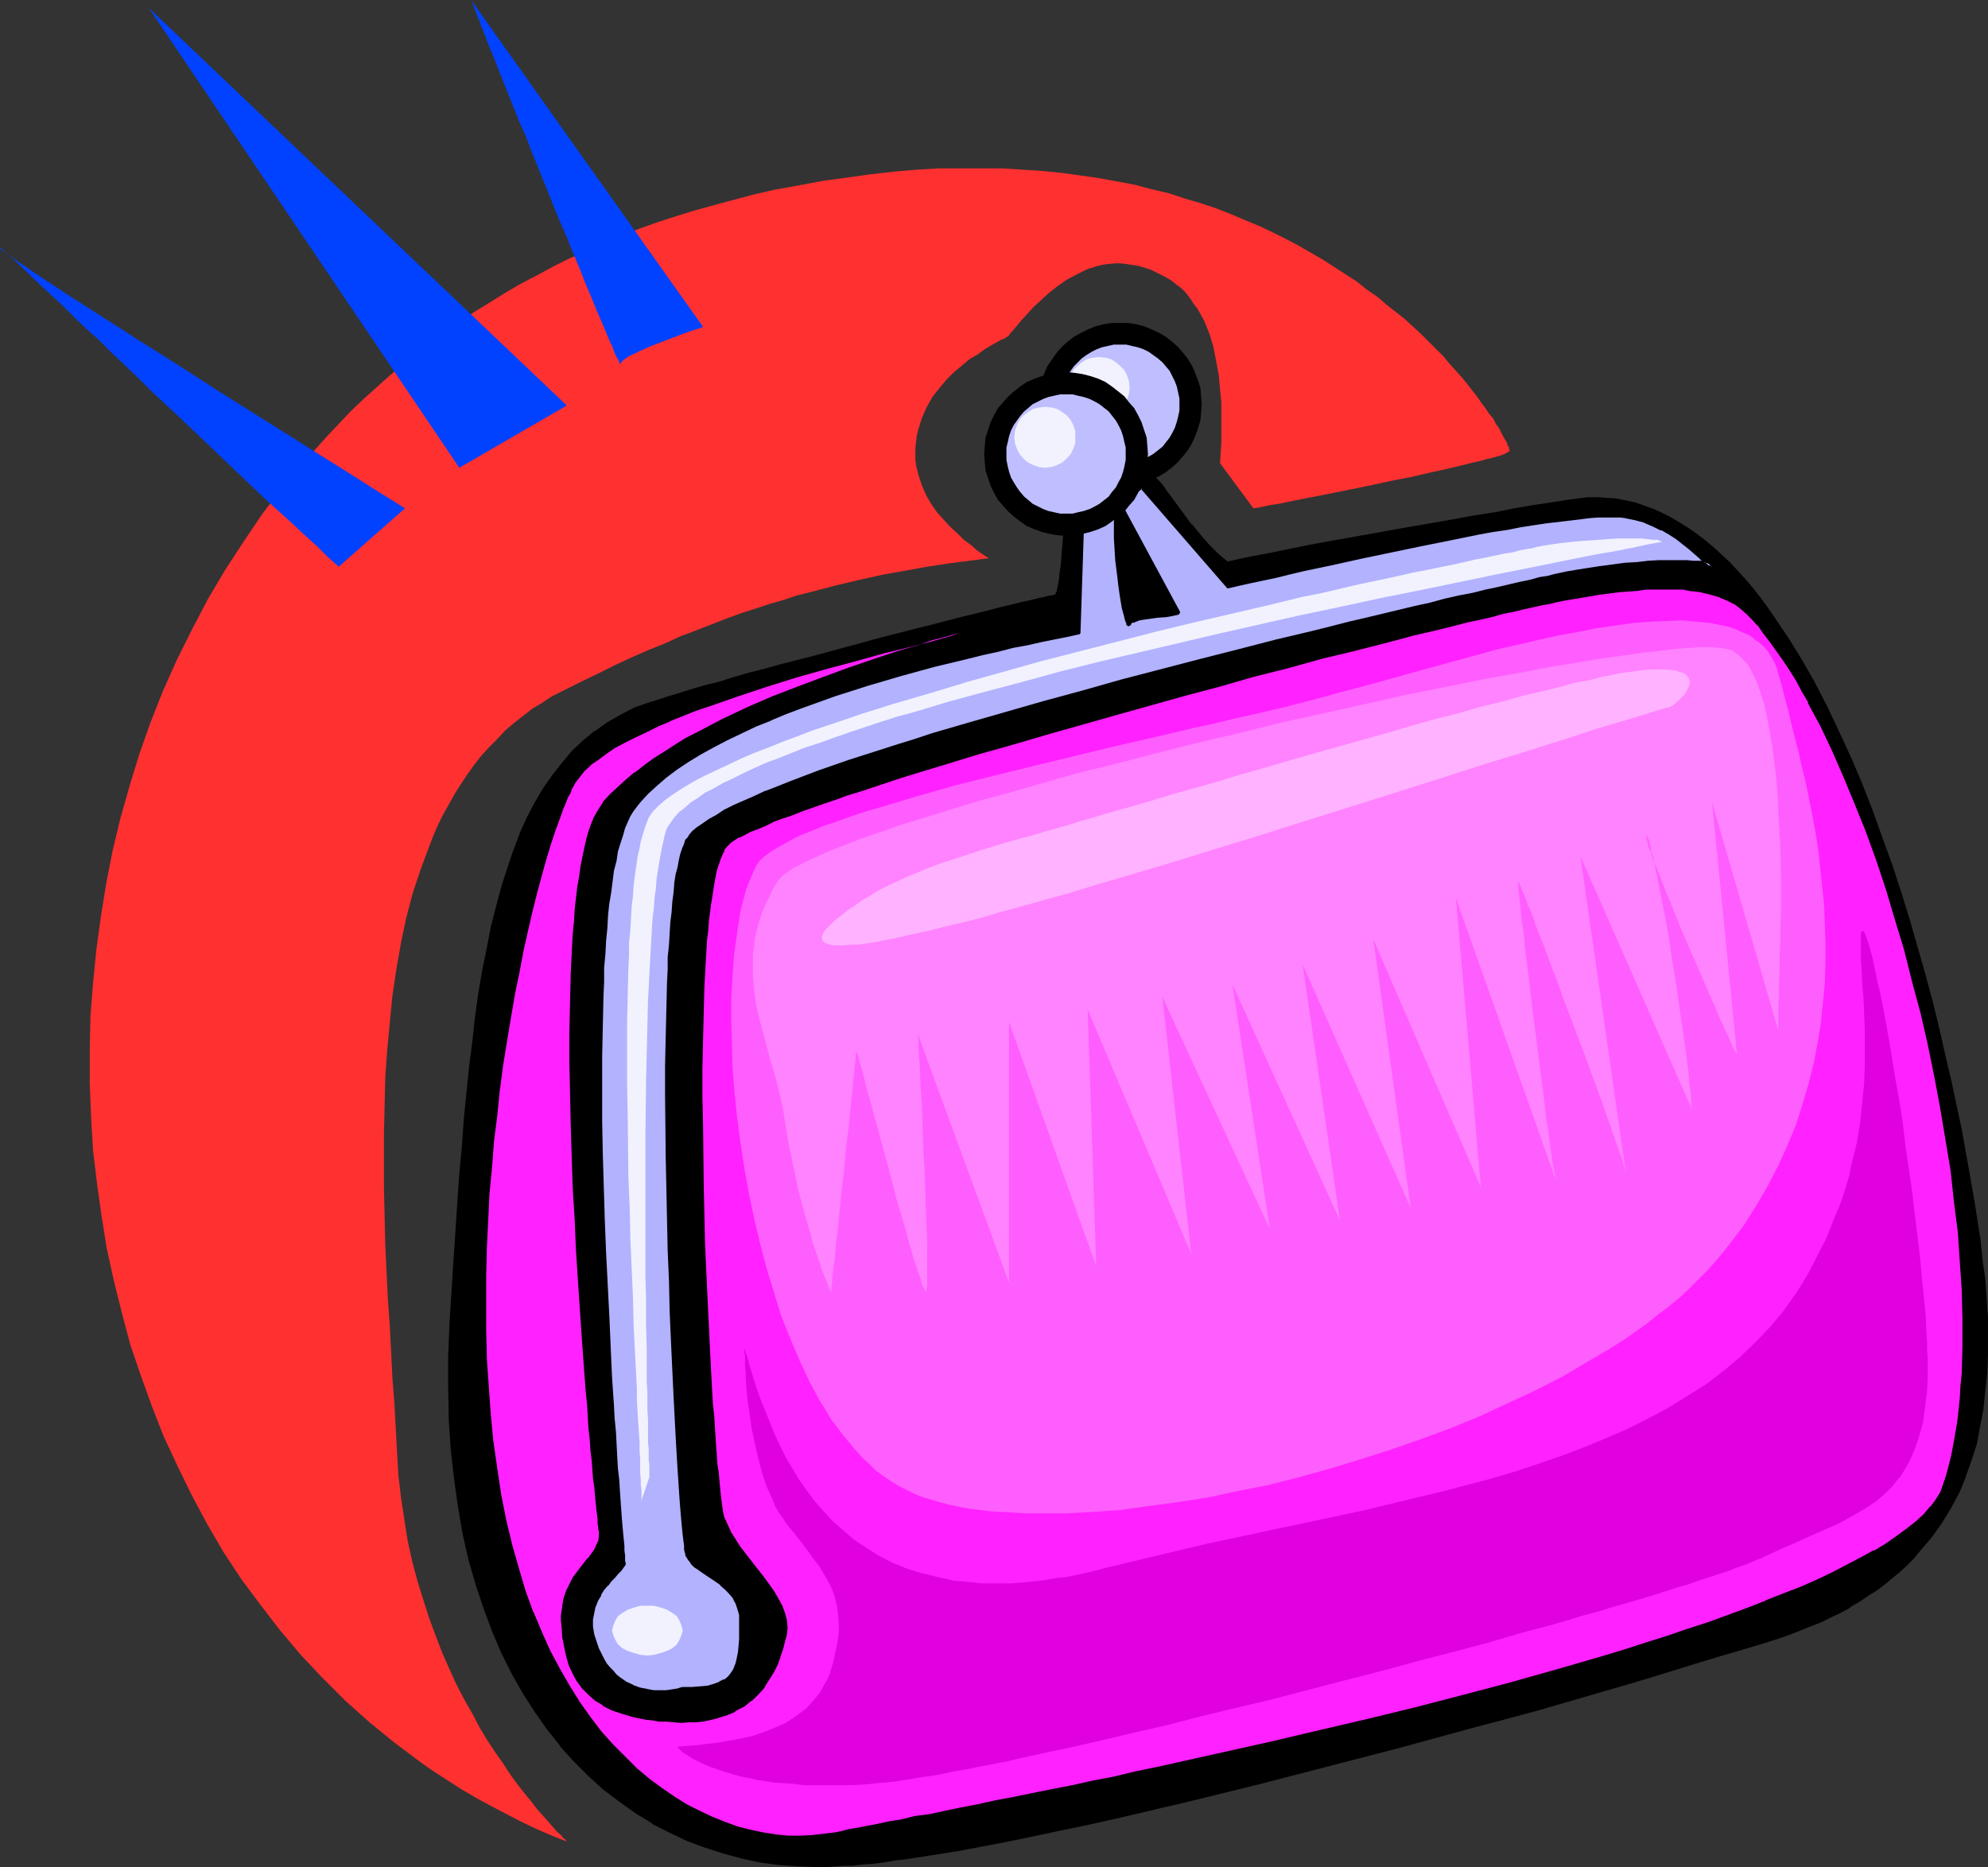 <?xml version="1.0" encoding="UTF-8" standalone="no"?>
<svg
   version="1.0"
   width="129.724mm"
   height="121.844mm"
   id="svg26"
   sodipodi:docname="Purse 15.wmf"
   xmlns:inkscape="http://www.inkscape.org/namespaces/inkscape"
   xmlns:sodipodi="http://sodipodi.sourceforge.net/DTD/sodipodi-0.dtd"
   xmlns="http://www.w3.org/2000/svg"
   xmlns:svg="http://www.w3.org/2000/svg">
  <rect width="100%" height="100%" fill="#333333" stroke="none"/>
  <sodipodi:namedview
     id="namedview26"
     pagecolor="#ffffff"
     bordercolor="#000000"
     borderopacity="0.25"
     inkscape:showpageshadow="2"
     inkscape:pageopacity="0.0"
     inkscape:pagecheckerboard="0"
     inkscape:deskcolor="#d1d1d1"
     inkscape:document-units="mm" />
  <defs
     id="defs1">
    <pattern
       id="WMFhbasepattern"
       patternUnits="userSpaceOnUse"
       width="6"
       height="6"
       x="0"
       y="0" />
  </defs>
  <path
     style="fill:#000000;fill-opacity:1;fill-rule:evenodd;stroke:none"
     d="m 276.174,79.66 h 2.101 l 1.939,0.323 1.939,0.485 1.939,0.808 1.778,0.808 1.616,0.969 1.454,1.131 1.454,1.293 1.293,1.454 1.293,1.616 0.97,1.616 0.808,1.777 0.646,1.777 0.646,1.939 0.162,2.101 0.162,1.939 -0.162,2.101 -0.162,1.939 -0.646,2.101 -0.646,1.777 -0.808,1.777 -0.97,1.616 -1.293,1.616 -1.293,1.454 -1.454,1.293 -1.454,1.131 -1.616,0.97 -1.778,0.808 -1.939,0.646 -1.939,0.646 -1.939,0.162 -2.101,0.162 -1.939,-0.162 -2.101,-0.162 -1.939,-0.646 -1.939,-0.646 -1.616,-0.808 -1.778,-0.97 -1.454,-1.131 -1.454,-1.293 -1.293,-1.454 -1.131,-1.616 -1.131,-1.616 -0.808,-1.777 -0.646,-1.777 -0.485,-2.101 -0.323,-1.939 -0.162,-2.101 0.162,-1.939 0.323,-2.101 0.485,-1.939 0.646,-1.777 0.808,-1.777 1.131,-1.616 1.131,-1.616 1.293,-1.454 1.454,-1.293 1.454,-1.131 1.778,-0.969 1.616,-0.808 1.939,-0.808 1.939,-0.485 2.101,-0.323 z"
     id="path1" />
  <path
     style="fill:#bfbfff;fill-opacity:1;fill-rule:evenodd;stroke:none"
     d="m 276.174,84.993 h 1.616 l 1.293,0.323 1.454,0.323 1.454,0.485 1.293,0.646 1.131,0.808 1.131,0.808 1.131,0.969 0.808,0.969 0.97,1.131 0.646,1.293 0.646,1.293 0.485,1.293 0.323,1.454 0.323,1.454 v 1.454 1.616 l -0.323,1.454 -0.323,1.293 -0.485,1.454 -0.646,1.293 -0.646,1.131 -1.778,2.262 -2.262,1.777 -1.131,0.646 -1.293,0.646 -1.454,0.485 -1.454,0.323 -1.293,0.323 h -1.616 -1.454 l -1.454,-0.323 -1.454,-0.323 -1.293,-0.485 -1.293,-0.646 -1.293,-0.646 -1.131,-0.969 -0.97,-0.808 -0.97,-1.131 -0.808,-1.131 -0.808,-1.131 -0.646,-1.293 -0.485,-1.454 -0.323,-1.293 -0.323,-1.454 v -1.616 -1.454 l 0.323,-1.454 0.323,-1.454 0.485,-1.293 0.646,-1.293 0.808,-1.293 0.808,-1.131 0.97,-0.969 0.97,-0.969 1.131,-0.808 1.293,-0.808 1.293,-0.646 1.293,-0.485 1.454,-0.323 1.454,-0.323 z"
     id="path2" />
  <path
     style="fill:#f2f2ff;fill-opacity:1;fill-rule:evenodd;stroke:none"
     d="m 271.003,88.063 1.616,0.162 1.293,0.323 1.293,0.808 1.131,0.969 0.97,0.969 0.646,1.293 0.485,1.454 0.162,1.616 -0.162,1.454 -0.485,1.454 -0.646,1.293 -0.97,0.969 -1.131,0.97 -1.293,0.808 -1.293,0.485 h -1.616 -1.454 l -1.454,-0.485 -1.293,-0.808 -1.131,-0.97 -0.97,-0.969 -0.646,-1.293 -0.485,-1.454 -0.162,-1.454 0.162,-1.616 0.485,-1.454 0.646,-1.293 0.97,-0.969 1.131,-0.969 1.293,-0.808 1.454,-0.323 z"
     id="path3" />
  <path
     style="fill:#000000;fill-opacity:1;fill-rule:evenodd;stroke:none"
     d="m 202,460.189 h -4.848 l -4.848,-0.485 -4.686,-0.646 -4.686,-0.97 -4.525,-1.131 -4.525,-1.454 -4.525,-1.777 -4.202,-1.939 -4.202,-2.262 -4.202,-2.424 -3.878,-2.908 -3.878,-2.909 -3.717,-3.393 -3.555,-3.555 -3.394,-3.878 -3.232,-4.04 -3.07,-4.201 -2.909,-4.686 -2.747,-4.847 -2.424,-5.171 -2.262,-5.332 -2.262,-5.494 -1.778,-5.979 -1.778,-6.14 -1.454,-6.302 -1.293,-6.625 -0.97,-6.948 -0.646,-7.11 -0.485,-7.271 -0.162,-7.756 v -3.878 -4.04 l 0.162,-4.04 0.162,-4.04 0.485,-7.756 0.485,-7.594 0.485,-7.271 0.485,-7.433 0.485,-6.948 0.485,-6.948 0.485,-6.786 0.646,-6.463 0.808,-6.302 0.646,-6.302 0.808,-5.979 0.808,-5.817 0.97,-5.494 0.97,-5.494 1.131,-5.332 1.293,-4.847 1.131,-4.847 1.454,-4.686 1.616,-4.363 1.616,-4.201 1.778,-3.878 1.939,-3.716 1.939,-3.555 2.262,-3.232 2.424,-3.07 2.424,-2.908 2.747,-2.424 2.909,-2.424 2.909,-2.101 3.232,-1.939 3.394,-1.616 3.717,-1.293 2.101,-0.808 2.586,-0.646 2.747,-0.808 2.909,-0.97 3.232,-0.969 3.555,-0.97 3.555,-0.97 3.717,-1.131 3.878,-0.97 4.04,-1.131 8.242,-2.262 16.806,-4.363 8.08,-2.101 3.878,-0.969 3.878,-0.97 3.555,-0.97 3.394,-0.97 3.394,-0.646 3.07,-0.808 2.747,-0.646 2.586,-0.646 2.101,-0.646 1.939,-0.323 0.808,-0.323 h 0.808 l 0.646,-0.323 h 0.485 l 0.485,-0.162 h 0.323 l 0.323,-0.162 h 0.162 0.162 l 0.162,-0.162 0.162,-0.323 0.162,-0.485 0.162,-0.485 0.162,-0.646 0.162,-1.454 0.323,-1.939 0.162,-1.939 0.323,-4.363 0.485,-4.363 0.162,-2.101 0.323,-1.939 0.162,-1.616 0.323,-1.293 0.162,-0.485 0.162,-0.323 0.162,-0.323 0.162,-0.162 0.485,-0.162 0.808,-0.323 1.131,-0.323 1.131,-0.323 1.454,-0.323 1.454,-0.323 6.464,-1.616 1.454,-0.323 1.454,-0.323 1.131,-0.323 0.97,-0.323 0.97,-0.323 0.485,-0.162 h 0.162 0.162 l 0.323,0.162 0.323,0.323 0.808,0.646 0.97,1.131 0.97,1.293 1.131,1.454 1.293,1.616 1.293,1.777 2.747,3.716 3.07,3.716 1.454,1.616 1.616,1.616 1.454,1.293 1.616,1.131 5.01,-1.131 5.333,-1.131 5.333,-0.97 5.656,-1.131 22.786,-4.201 5.494,-0.97 5.494,-0.97 5.333,-0.808 5.171,-0.97 5.01,-0.808 4.686,-0.808 4.363,-0.646 1.939,-0.485 2.101,-0.323 2.424,-0.323 2.424,-0.162 h 2.424 2.424 l 2.262,0.323 2.262,0.485 2.262,0.485 2.262,0.646 2.262,0.808 2.262,0.97 2.101,1.293 2.262,1.131 1.939,1.293 2.101,1.454 2.101,1.616 1.939,1.777 2.101,1.777 1.778,1.777 3.878,4.201 1.939,2.101 1.778,2.262 1.778,2.424 1.778,2.424 3.394,5.171 3.394,5.494 3.232,5.655 3.07,5.979 2.909,6.14 2.747,6.302 2.747,6.463 2.586,6.625 2.586,6.625 2.262,6.786 2.262,6.786 2.101,6.786 1.939,6.786 1.939,6.786 1.778,6.625 1.616,6.625 1.616,6.463 1.454,6.302 1.293,6.14 1.131,5.817 1.778,9.049 1.616,9.372 1.293,9.372 0.646,4.686 0.485,4.524 0.323,4.686 0.323,4.686 v 4.524 4.524 l -0.162,4.686 -0.323,4.363 -0.485,4.363 -0.808,4.363 -0.97,4.201 -1.293,4.201 -1.454,4.04 -1.616,3.878 -1.939,3.878 -2.262,3.716 -2.586,3.555 -2.909,3.393 -1.454,1.777 -1.778,1.616 -1.616,1.616 -1.778,1.454 -1.939,1.454 -1.939,1.454 -2.101,1.454 -2.101,1.454 -2.262,1.293 -2.424,1.293 -2.424,1.293 -2.586,1.131 -2.586,1.131 -2.747,1.131 -2.909,0.97 -2.909,0.969 -3.07,0.97 -3.07,1.131 -3.232,0.97 -3.394,0.97 -6.949,2.101 -7.272,2.101 -7.595,2.262 -7.757,2.262 -7.918,2.262 -8.242,2.424 -8.403,2.262 -8.403,2.424 -17.291,4.686 -17.453,4.524 -17.291,4.363 -8.565,2.101 -8.565,2.101 -8.242,1.939 -8.242,1.939 -8.08,1.777 -7.757,1.616 -7.434,1.616 -7.272,1.454 -3.555,0.646 -3.394,0.646 -3.232,0.646 -3.232,0.485 -3.232,0.646 -3.07,0.323 -2.909,0.485 -2.909,0.485 -2.747,0.323 -2.586,0.323 -2.586,0.323 -2.424,0.162 -2.101,0.162 -2.262,0.162 h -2.101 z"
     id="path4" />
  <path
     style="fill:#000000;fill-opacity:1;fill-rule:evenodd;stroke:none"
     d="m 202,460.027 -4.848,-0.162 -4.848,-0.323 v 0 l -4.686,-0.808 -4.686,-0.808 -4.525,-1.293 -4.525,-1.454 -4.363,-1.616 v 0 l -4.202,-2.101 -4.363,-2.262 v 0.162 l -4.04,-2.585 -3.878,-2.747 -3.878,-3.07 v 0 l -3.555,-3.232 -3.717,-3.555 -3.232,-3.878 v 0.162 l -3.394,-4.201 -3.07,-4.201 -2.747,-4.686 -2.909,-4.847 h 0.162 l -2.586,-5.171 -2.262,-5.171 v 0 l -2.101,-5.655 -1.939,-5.817 -1.616,-6.14 -1.616,-6.302 -1.131,-6.786 -0.97,-6.786 v 0 l -0.808,-7.11 -0.485,-7.271 -0.162,-7.756 v -3.878 l 0.162,-4.04 v -4.04 l 0.323,-4.04 0.323,-7.756 0.485,-7.594 0.485,-7.271 0.485,-7.433 0.485,-6.948 0.646,-6.948 0.485,-6.786 0.646,-6.463 0.646,-6.302 0.808,-6.302 v 0.162 l 0.646,-6.14 0.97,-5.817 0.97,-5.494 0.97,-5.494 1.131,-5.171 1.131,-5.009 1.293,-4.847 1.454,-4.524 1.454,-4.363 1.778,-4.201 v 0 l 1.616,-3.878 1.939,-3.716 v 0 l 1.939,-3.555 2.262,-3.232 2.424,-3.07 v 0 l 2.424,-2.747 2.747,-2.585 2.909,-2.424 h -0.162 l 3.07,-2.101 3.232,-1.777 v 0 l 3.394,-1.616 v 0 l 3.555,-1.454 2.262,-0.646 2.424,-0.808 2.747,-0.808 3.07,-0.808 3.232,-0.97 3.394,-0.97 3.555,-1.131 3.878,-0.97 3.878,-1.131 4.04,-0.969 8.242,-2.262 16.645,-4.524 8.08,-2.101 4.04,-0.97 3.717,-0.97 3.555,-0.808 3.555,-0.97 3.232,-0.808 3.07,-0.808 2.747,-0.646 2.586,-0.485 2.262,-0.646 1.939,-0.485 0.646,-0.162 0.808,-0.162 0.646,-0.162 0.646,-0.162 h 0.323 l 0.485,-0.162 h 0.162 v 0 h 0.162 0.162 l 0.162,-0.162 0.162,-0.162 0.162,-0.162 0.162,-0.323 v 0.162 l 0.162,-0.485 v 0 l 0.162,-0.646 v -0.646 l 0.323,-1.454 0.162,-1.777 v -0.162 l 0.323,-1.939 0.323,-4.363 0.323,-4.363 0.323,-2.101 v 0 l 0.162,-1.777 0.323,-1.777 0.162,-1.131 0.323,-0.646 v -0.323 0 l 0.162,-0.162 v 0 l 0.162,-0.162 v 0 l 0.485,-0.162 0.808,-0.162 0.97,-0.323 1.293,-0.323 1.293,-0.323 1.616,-0.485 6.302,-1.454 1.454,-0.485 1.454,-0.162 1.131,-0.323 1.131,-0.323 0.808,-0.323 0.485,-0.162 0.162,-0.162 h -0.162 l 0.323,0.162 v -0.162 l 0.323,0.323 h -0.162 l 0.323,0.162 0.808,0.808 0.97,0.97 0.97,1.293 v -0.162 l 1.131,1.616 1.293,1.616 1.131,1.777 2.909,3.716 v 0.162 l 2.909,3.555 1.616,1.616 1.454,1.616 1.616,1.293 v 0 l 1.616,1.131 h 0.162 l 5.171,-0.969 5.171,-1.131 5.494,-1.131 5.494,-1.131 22.786,-4.04 5.656,-0.97 5.494,-0.97 5.333,-0.97 5.171,-0.808 4.848,-0.808 4.686,-0.97 4.363,-0.646 2.101,-0.323 1.939,-0.323 2.424,-0.323 v 0 l 2.424,-0.162 2.424,-0.162 2.424,0.162 2.262,0.323 v 0 l 2.262,0.323 2.262,0.646 2.262,0.646 2.262,0.808 h -0.162 l 2.262,0.97 2.101,1.131 v 0 l 2.262,1.131 1.939,1.454 2.262,1.454 1.939,1.454 v 0 l 1.939,1.777 1.939,1.777 1.939,1.777 3.878,4.201 1.778,2.262 1.939,2.101 v 0 l 1.778,2.424 1.778,2.424 3.394,5.171 3.394,5.332 3.232,5.817 h -0.162 l 3.07,5.817 2.909,6.302 2.909,6.302 2.747,6.463 v -0.162 l 2.586,6.625 2.424,6.786 2.424,6.625 2.262,6.948 2.101,6.786 1.939,6.625 1.939,6.786 1.616,6.786 1.778,6.463 1.454,6.463 1.454,6.302 1.293,6.14 1.131,5.979 1.778,9.049 1.616,9.21 1.454,9.372 v 0 l 0.485,4.686 0.485,4.524 0.485,4.686 0.162,4.686 0.162,4.524 v 4.524 l -0.162,4.686 -0.485,4.363 -0.485,4.363 0.97,-4.363 0.485,-4.363 0.162,-4.686 v -4.524 -4.524 l -0.323,-4.686 -0.323,-4.686 -0.646,-4.524 -0.485,-4.686 v -0.162 l -1.454,-9.372 -1.616,-9.21 -1.616,-9.049 -1.293,-5.979 -1.293,-6.14 -1.454,-6.14 -1.454,-6.463 -1.616,-6.625 -1.778,-6.625 -1.939,-6.786 -1.939,-6.786 -2.101,-6.786 -2.262,-6.948 -2.424,-6.625 -2.424,-6.786 -2.586,-6.625 v 0 l -2.747,-6.463 -2.909,-6.302 -2.909,-6.14 -3.07,-5.979 v 0 l -3.232,-5.655 -3.394,-5.494 -3.394,-5.009 -1.778,-2.585 -1.778,-2.424 v 0 l -1.778,-2.262 -1.939,-2.262 -3.717,-4.04 -1.939,-1.777 -2.101,-1.939 -1.939,-1.616 v 0 l -2.101,-1.616 -2.101,-1.454 -2.101,-1.293 -2.101,-1.293 v 0 l -2.262,-1.131 -2.101,-0.97 v 0 l -2.262,-0.808 -2.262,-0.808 -2.262,-0.485 -2.424,-0.485 v 0 l -2.262,-0.162 -2.424,-0.162 h -2.424 l -2.424,0.323 v 0 l -2.586,0.323 -1.939,0.323 -2.101,0.323 -4.363,0.646 -4.686,0.808 -4.848,0.97 -5.171,0.808 -5.333,0.97 -5.494,0.97 -5.656,0.97 -22.624,4.04 -5.656,1.131 -5.494,1.131 -5.171,0.97 -5.171,1.131 0.162,0.162 -1.454,-1.131 v 0 l -1.454,-1.293 -1.616,-1.616 -1.454,-1.616 -3.07,-3.716 v 0.162 l -2.747,-3.716 -1.293,-1.777 -1.293,-1.777 -1.131,-1.454 v -0.162 l -0.97,-1.293 -0.97,-0.97 -0.646,-0.646 -0.323,-0.323 h -0.162 l -0.323,-0.162 v 0 l -0.323,-0.162 h -0.162 l -0.162,0.162 -0.485,0.162 -0.808,0.162 -0.97,0.323 -1.293,0.323 -1.454,0.323 -1.454,0.485 -6.302,1.454 -1.616,0.485 -1.293,0.323 -1.293,0.323 -0.97,0.323 -0.808,0.162 -0.485,0.162 -0.162,0.162 -0.162,0.162 v 0 l -0.162,0.323 h -0.162 l -0.162,0.485 -0.162,0.485 -0.162,1.293 -0.323,1.616 -0.323,1.777 v 0.162 l -0.162,2.101 -0.323,4.363 -0.323,4.363 -0.323,1.939 v 0 l -0.162,1.777 -0.323,1.616 -0.162,0.646 v 0.485 -0.162 l -0.323,0.485 v 0.162 0.323 -0.162 l -0.162,0.162 h 0.162 -0.323 0.162 -0.162 v 0 h -0.323 l -0.323,0.162 h -0.485 l -0.646,0.162 -0.646,0.162 -0.646,0.162 -0.808,0.162 -1.939,0.485 -2.262,0.485 -2.586,0.646 -2.747,0.646 -3.07,0.808 -3.232,0.808 -3.394,0.808 -3.717,0.97 -3.717,0.97 -3.878,0.97 -8.242,2.101 -16.645,4.524 -8.242,2.101 -4.04,1.131 -3.878,0.97 -3.878,1.131 -3.555,1.131 -3.394,0.808 -3.232,0.97 -3.07,0.97 -2.747,0.808 -2.424,0.808 -2.101,0.646 -3.717,1.293 v 0 l -3.394,1.777 v 0 l -3.394,1.939 -2.909,2.101 h -0.162 l -2.747,2.262 -2.747,2.585 -2.424,2.908 v 0 l -2.424,3.07 -2.262,3.232 -2.101,3.555 v 0 l -1.939,3.716 -1.778,3.878 v 0.162 l -1.616,4.201 -1.454,4.363 -1.454,4.524 -1.293,4.847 -1.293,5.009 -0.97,5.171 -1.131,5.494 -0.97,5.655 -0.808,5.817 -0.646,5.979 v 0 l -0.808,6.302 -0.646,6.302 -0.646,6.463 -0.485,6.786 -0.646,6.948 -0.485,6.948 -0.485,7.433 -0.485,7.271 -0.485,7.594 -0.485,7.756 -0.162,4.04 -0.162,4.04 v 4.04 3.878 l 0.162,7.756 0.485,7.271 0.808,7.11 v 0.162 l 0.97,6.786 1.131,6.625 1.454,6.463 1.778,6.14 1.939,5.817 2.101,5.655 v 0 l 2.262,5.332 2.586,5.171 v 0 l 2.747,4.847 2.909,4.524 3.07,4.363 3.232,4.04 v 0.162 l 3.394,3.716 3.555,3.555 3.717,3.393 v 0 l 3.878,2.908 4.04,2.909 4.04,2.424 v 0.162 l 4.202,2.101 4.363,2.101 v 0 l 4.363,1.616 4.525,1.454 4.686,1.293 4.525,0.97 4.848,0.646 v 0 l 4.848,0.323 4.848,0.162 z"
     id="path5" />
  <path
     style="fill:#000000;fill-opacity:1;fill-rule:evenodd;stroke:none"
     d="m 488.678,347.404 v 0 l -0.808,4.363 -0.97,4.201 -1.131,4.201 -1.454,3.878 v 0 l -1.778,4.04 -1.939,3.716 h 0.162 l -2.262,3.716 -2.586,3.716 v -0.162 l -2.909,3.393 -1.454,1.616 -1.778,1.777 -1.616,1.616 -1.778,1.454 v 0 l -1.939,1.454 -1.939,1.454 -2.101,1.454 -2.101,1.454 -2.262,1.293 v 0 l -2.424,1.293 -2.424,1.131 -2.424,1.293 -2.747,0.97 h 0.162 l -2.747,1.131 -2.909,1.131 -2.909,0.97 -3.07,0.97 -3.232,0.97 -3.232,0.97 -3.232,0.969 -7.11,2.101 -7.11,2.262 -7.595,2.262 -23.917,6.786 -8.403,2.424 -8.403,2.262 -17.291,4.686 -17.453,4.524 -17.453,4.524 -8.565,2.101 -8.403,1.939 -8.403,2.101 -8.08,1.777 -8.08,1.939 -7.757,1.616 -7.595,1.454 -7.11,1.454 -3.555,0.646 -3.394,0.646 -3.394,0.646 -3.232,0.646 -3.07,0.485 -3.07,0.485 -2.909,0.485 -2.909,0.323 -2.747,0.323 v 0 l -2.586,0.323 -2.586,0.323 -2.424,0.323 h -2.101 l -2.262,0.162 -2.101,0.162 h -1.778 v 0.485 h 1.778 l 2.101,-0.162 2.262,-0.162 h 2.101 l 2.424,-0.323 2.586,-0.162 2.586,-0.323 v 0 l 2.747,-0.485 2.909,-0.323 3.07,-0.485 3.07,-0.485 3.07,-0.485 3.232,-0.485 3.394,-0.646 3.394,-0.646 3.394,-0.646 7.272,-1.454 7.595,-1.616 7.757,-1.616 7.918,-1.777 8.242,-1.939 8.242,-1.939 8.565,-2.101 8.565,-2.101 17.453,-4.524 17.453,-4.524 17.13,-4.686 8.565,-2.262 8.403,-2.262 23.917,-6.948 7.434,-2.262 7.272,-2.262 6.949,-2.101 3.394,-0.97 3.232,-0.969 3.232,-0.97 3.07,-0.97 2.909,-0.97 2.909,-1.131 2.747,-1.131 v 0 l 2.586,-0.97 2.586,-1.293 2.424,-1.131 2.424,-1.293 v -0.162 l 2.262,-1.293 2.101,-1.454 2.101,-1.293 1.939,-1.454 1.939,-1.616 v 0 l 1.778,-1.454 1.778,-1.616 1.616,-1.616 1.454,-1.777 2.909,-3.393 v 0 l 2.586,-3.555 2.262,-3.716 v 0 l 2.101,-3.878 1.616,-3.878 v -0.162 l 1.454,-4.04 1.293,-4.04 0.808,-4.363 0.808,-4.201 v -0.162 l 0.485,-4.363 z"
     id="path6" />
  <path
     style="fill:#b2b2ff;fill-opacity:1;fill-rule:evenodd;stroke:none"
     d="m 168.387,416.4 h -0.323 l -0.646,0.162 -0.808,0.162 -1.131,0.162 -1.293,0.162 -1.454,0.162 -1.454,-0.162 -1.778,-0.162 -1.616,-0.323 -1.778,-0.646 -1.778,-0.808 -1.616,-1.293 -0.808,-0.646 -0.808,-0.808 -0.808,-0.97 -0.808,-0.97 -0.646,-1.131 -0.646,-1.293 -0.646,-1.293 -0.646,-1.454 -0.646,-2.101 -0.323,-1.939 v -1.777 l 0.323,-1.777 0.323,-1.454 0.646,-1.454 0.808,-1.454 0.808,-1.293 0.97,-1.131 0.808,-0.969 0.808,-0.97 0.808,-0.808 0.808,-0.808 0.485,-0.646 0.323,-0.485 0.162,-0.485 v -0.162 -0.485 -0.646 l -0.162,-0.808 -0.162,-1.131 v -1.131 l -0.162,-1.616 -0.162,-1.616 v -1.777 l -0.323,-1.939 v -2.262 l -0.323,-2.262 -0.162,-2.424 -0.162,-2.585 -0.162,-2.747 -0.162,-2.908 -0.323,-3.07 -0.162,-3.07 -0.162,-3.232 -0.162,-3.232 -0.485,-7.11 -0.485,-7.271 -0.323,-7.433 -0.323,-7.918 -0.485,-7.918 -0.323,-8.079 -0.485,-16.158 v -8.079 l -0.162,-8.079 v -7.918 l 0.162,-7.594 0.162,-7.271 0.162,-3.555 0.162,-3.555 0.162,-3.393 0.323,-3.232 0.162,-3.232 0.323,-3.07 0.323,-3.07 0.323,-2.747 0.485,-2.747 0.323,-2.585 0.485,-2.424 0.485,-2.262 0.485,-2.101 0.646,-1.939 0.646,-1.777 0.485,-1.454 0.808,-1.454 0.808,-1.131 1.616,-2.262 1.939,-2.101 2.101,-2.101 2.424,-1.939 2.747,-1.939 2.747,-1.939 3.07,-1.777 3.07,-1.939 3.394,-1.777 3.394,-1.616 3.717,-1.616 3.717,-1.616 3.878,-1.616 3.878,-1.454 7.918,-2.747 8.242,-2.585 8.242,-2.424 8.242,-2.262 7.918,-2.101 3.878,-0.808 3.878,-0.97 3.717,-0.808 3.555,-0.808 3.394,-0.808 3.394,-0.646 3.07,-0.646 2.909,-0.646 1.131,-29.57 8.08,-3.07 -0.323,2.101 v 2.262 l -0.162,2.424 0.162,2.585 0.323,5.332 0.323,2.585 0.323,2.585 0.323,2.424 0.323,2.262 0.323,1.939 0.323,1.616 0.162,0.646 0.162,0.646 0.162,0.485 0.162,0.323 0.162,0.323 0.162,0.162 h 0.162 v -0.162 l 0.323,-0.323 0.646,-0.323 0.646,-0.323 0.808,-0.162 1.131,-0.162 1.131,-0.162 2.262,-0.323 2.262,-0.323 0.97,-0.162 0.808,-0.162 h 0.646 l 0.485,-0.323 h 0.162 v -0.323 l -14.221,-26.5 5.01,-4.04 21.493,24.561 2.747,-0.646 2.909,-0.646 2.909,-0.646 3.232,-0.808 3.232,-0.808 3.232,-0.646 6.949,-1.616 7.272,-1.616 14.706,-3.07 7.272,-1.454 7.272,-1.293 3.394,-0.646 3.394,-0.646 3.232,-0.485 3.232,-0.485 3.07,-0.646 2.909,-0.323 2.747,-0.323 2.747,-0.323 2.424,-0.162 2.101,-0.162 2.101,-0.162 h 1.939 l 1.616,0.162 1.293,0.162 2.424,0.485 2.262,0.646 2.262,0.808 1.939,0.97 1.939,1.131 1.778,1.131 1.616,1.293 1.454,1.131 1.293,1.131 1.131,0.97 0.485,0.485 0.485,0.485 0.485,0.323 0.323,0.323 0.646,0.646 0.485,0.323 h 0.323 v 0 -0.162 -0.162 l -0.162,-0.162 -0.162,-0.162 -0.323,-0.162 -0.97,-0.323 -1.293,-0.162 -1.616,-0.162 -1.778,-0.162 h -4.363 l -2.424,0.162 -2.747,0.162 -2.747,0.162 -2.909,0.323 -5.979,0.646 -6.141,0.97 -0.97,0.323 -1.131,0.162 -1.293,0.323 -1.616,0.323 -1.939,0.323 -2.101,0.485 -2.101,0.485 -2.586,0.646 -2.747,0.485 -2.747,0.646 -3.07,0.808 -3.07,0.646 -3.394,0.808 -3.555,0.808 -3.717,0.808 -3.717,0.97 -3.878,0.808 -4.04,0.97 -4.04,1.131 -4.363,0.97 -4.363,0.97 -4.363,1.131 -9.05,2.262 -9.373,2.424 -9.373,2.424 -19.392,5.009 -9.534,2.585 -9.534,2.585 -9.534,2.747 -9.211,2.585 -8.888,2.747 -4.363,1.293 -4.202,1.454 -4.04,1.293 -4.04,1.293 -3.878,1.293 -3.878,1.293 -3.555,1.293 -3.555,1.293 -3.232,1.293 -3.232,1.131 -3.07,1.293 -2.747,1.131 -2.747,1.131 -2.424,1.293 -2.262,1.131 -2.101,1.131 -1.778,0.969 -1.454,1.131 -1.454,0.969 -1.131,1.131 -0.808,0.808 -0.646,0.97 -0.485,0.97 -0.485,1.131 -0.323,1.454 -0.485,1.616 -0.323,1.616 -0.323,1.939 -0.323,2.101 -0.323,2.101 -0.162,2.424 -0.323,2.424 -0.162,2.585 -0.323,2.747 -0.162,2.747 -0.162,3.07 -0.162,3.07 -0.162,3.07 -0.162,6.625 -0.162,6.786 v 7.11 7.433 7.594 7.594 l 0.323,15.512 0.323,7.594 0.162,7.594 0.323,7.433 0.323,7.271 0.323,6.948 0.323,6.786 0.323,6.302 0.162,3.07 0.162,2.908 0.162,2.747 0.162,2.747 0.162,2.424 0.162,2.424 0.162,2.424 0.162,2.101 0.162,1.939 0.162,1.939 0.162,1.616 0.162,1.616 v 1.293 l 0.162,1.131 0.162,0.97 0.162,0.646 v 0.646 l 0.162,0.323 0.485,0.97 0.646,0.808 0.808,0.808 0.97,0.646 1.131,0.808 1.131,0.646 2.262,1.616 1.131,0.808 0.97,0.808 0.97,1.131 0.97,1.131 0.808,1.293 0.485,1.454 0.323,1.616 0.162,1.777 v 2.262 1.939 l -0.162,1.939 -0.162,1.616 -0.323,1.454 -0.323,1.293 -0.646,1.131 -0.646,1.131 -0.646,0.808 -0.97,0.808 -1.293,0.646 -1.293,0.485 -1.616,0.323 -1.778,0.323 -2.101,0.162 z"
     id="path7" />
  <path
     style="fill:#000000;fill-opacity:1;fill-rule:evenodd;stroke:none"
     d="m 168.387,416.076 h -0.162 l -0.97,0.323 -0.808,0.162 -1.131,0.162 h 0.162 l -1.293,0.162 h -1.454 -1.454 l -1.778,-0.323 h 0.162 l -1.778,-0.323 -1.778,-0.646 h 0.162 l -1.778,-0.808 v 0 l -1.616,-1.131 v 0 l -0.808,-0.646 -0.808,-0.97 -0.808,-0.808 v 0 l -0.808,-0.97 -0.646,-1.131 -0.646,-1.293 v 0 l -0.646,-1.293 v 0 l -0.485,-1.454 -0.646,-1.939 -0.323,-1.939 v 0 -1.777 0 l 0.323,-1.616 0.323,-1.616 v 0.162 l 0.646,-1.616 0.808,-1.293 h -0.162 l 0.808,-1.293 0.97,-1.131 v 0.162 l 0.808,-1.131 0.97,-0.97 0.646,-0.808 0.808,-0.808 0.485,-0.646 v 0 l 0.323,-0.485 0.162,-0.162 0.162,-0.323 v -0.323 l -0.162,-0.485 v 0 -0.646 -0.808 l -0.162,-1.131 v -1.131 l -0.162,-1.616 -0.162,-1.616 -0.162,-1.777 -0.162,-1.939 -0.162,-2.262 -0.162,-2.262 -0.162,-2.424 -0.162,-2.585 -0.323,-2.747 -0.162,-2.908 -0.162,-3.07 -0.162,-3.07 -0.323,-3.232 -0.162,-3.232 -0.485,-7.11 -0.323,-7.271 -0.323,-7.433 -0.808,-15.835 -0.323,-8.079 -0.485,-16.158 -0.162,-8.079 v -8.079 -7.918 l 0.162,-7.594 0.162,-7.271 0.162,-3.555 v -3.555 l 0.323,-3.393 0.162,-3.232 0.323,-3.232 0.162,-3.07 0.323,-3.07 v 0.162 l 0.485,-2.909 0.323,-2.585 0.323,-2.585 0.646,-2.424 0.323,-2.262 0.646,-2.101 0.646,-1.939 0.485,-1.777 v 0 l 0.646,-1.454 0.646,-1.454 v 0 l 0.808,-1.293 1.616,-2.101 v 0 l 1.939,-2.101 2.101,-1.939 2.424,-2.101 v 0 l 2.586,-1.939 2.909,-1.939 2.909,-1.777 3.232,-1.777 v 0 l 3.394,-1.777 3.394,-1.616 3.717,-1.777 3.717,-1.454 h -0.162 l 3.878,-1.616 3.878,-1.454 8.08,-2.909 8.08,-2.585 8.242,-2.424 8.242,-2.262 8.08,-1.939 3.878,-0.97 3.717,-0.808 3.717,-0.969 3.555,-0.646 3.555,-0.808 3.232,-0.646 3.232,-0.646 2.909,-0.646 0.162,-0.323 0.97,-29.57 -0.162,0.162 8.08,-2.908 -0.323,-0.323 -0.162,2.101 -0.162,2.262 v 2.424 2.585 l 0.323,5.332 0.323,2.585 0.323,2.585 v 0.162 l 0.323,2.424 0.323,2.101 0.323,1.939 0.485,1.777 0.162,0.646 0.162,0.646 v 0 l 0.162,0.485 v -0.162 l 0.162,0.485 v 0.323 l 0.162,0.162 h 0.162 l 0.162,0.162 h 0.162 l 0.162,-0.162 h 0.162 l 0.323,-0.485 h -0.162 l 0.485,-0.323 v 0.162 l 0.808,-0.323 0.808,-0.323 0.97,-0.162 1.131,-0.162 2.262,-0.323 v 0 l 2.262,-0.162 v 0 l 0.97,-0.162 0.808,-0.162 0.646,-0.162 h 0.162 l 0.485,-0.162 0.162,-0.162 0.162,-0.323 v -0.162 0 l -14.382,-26.661 v 0.323 l 5.01,-4.04 h -0.323 l 21.331,24.561 h 0.323 l 2.747,-0.646 2.909,-0.646 3.07,-0.646 3.07,-0.646 3.232,-0.808 3.394,-0.808 6.949,-1.454 7.272,-1.616 14.706,-3.07 7.272,-1.454 7.11,-1.454 3.555,-0.646 3.394,-0.485 3.232,-0.646 3.07,-0.485 3.232,-0.485 2.747,-0.323 v 0 l 2.747,-0.323 2.747,-0.323 2.424,-0.323 2.101,-0.162 h 2.101 1.939 1.616 l 1.293,0.162 h -0.162 l 2.424,0.485 2.424,0.646 h -0.162 l 2.262,0.97 1.939,0.97 v -0.162 l 1.939,1.131 1.778,1.131 1.616,1.293 1.454,1.131 v 0 l 1.293,1.131 1.131,0.97 0.485,0.485 0.485,0.485 0.485,0.323 0.323,0.485 0.646,0.485 h 0.162 l 0.323,0.323 0.162,0.162 h 0.323 0.162 l 0.162,-0.162 v -0.162 -0.162 -0.162 l -0.162,-0.162 -0.162,-0.162 v -0.162 l -0.162,-0.162 h -0.162 -0.323 l -0.97,-0.323 -1.293,0.323 1.131,0.162 0.97,0.323 0.323,0.162 v 0 h 0.323 -0.162 l 0.162,0.162 v -0.162 0.323 -0.162 0.162 -0.162 0 h 0.162 l -0.162,-0.162 v 0.162 l -0.485,-0.323 h 0.162 l -0.646,-0.646 -0.485,-0.323 -0.485,-0.485 -0.323,-0.323 -0.646,-0.485 -1.131,-0.97 -1.293,-1.293 v 0 l -1.454,-1.131 -1.616,-1.131 -1.778,-1.131 -1.939,-1.131 v 0 l -2.101,-0.97 -2.101,-0.969 v 0 l -2.424,-0.646 -2.424,-0.485 v 0 l -1.293,-0.162 -1.616,-0.162 -1.939,0.162 h -2.101 l -2.101,0.162 -2.424,0.323 -2.747,0.323 -2.747,0.162 v 0 l -2.909,0.485 -3.07,0.485 -3.232,0.485 -3.232,0.485 -3.394,0.646 -3.555,0.646 -7.11,1.454 -7.272,1.454 -14.706,3.07 -7.272,1.616 -6.949,1.454 -3.394,0.808 -3.232,0.808 -3.07,0.646 -3.07,0.646 -2.909,0.646 -2.747,0.646 0.323,0.162 -21.493,-24.561 h -0.323 l -5.01,4.04 -0.162,0.323 14.221,26.5 v 0 l 0.162,0.162 0.162,-0.323 -0.323,0.162 -0.485,0.162 h 0.162 l -0.808,0.162 -0.808,0.162 h -0.97 0.162 l -2.262,0.323 h -0.162 l -2.262,0.323 -1.131,0.162 -0.97,0.162 -0.808,0.323 -0.808,0.162 v 0.162 l -0.485,0.323 h -0.162 l -0.323,0.323 -0.162,0.162 h 0.323 -0.162 0.162 l -0.162,-0.162 0.162,0.162 -0.162,-0.323 -0.162,-0.323 v -0.162 l -0.162,-0.323 v 0 l -0.162,-0.646 -0.162,-0.646 -0.323,-1.616 -0.323,-2.101 -0.485,-2.101 -0.323,-2.424 v 0 l -0.323,-2.585 -0.162,-2.585 -0.485,-5.332 v -2.585 -2.424 l 0.162,-2.262 0.323,-2.101 -0.323,-0.162 -8.242,2.908 -0.162,0.323 -0.97,29.57 0.162,-0.162 -2.909,0.485 -3.232,0.646 -3.232,0.808 -3.555,0.808 -3.555,0.646 -3.717,0.808 -3.717,0.97 -3.878,0.97 -8.08,1.939 -8.08,2.262 -8.242,2.424 -8.242,2.585 -8.08,2.909 -3.878,1.454 -3.878,1.454 v 0 l -3.717,1.616 -3.555,1.777 -3.555,1.616 -3.394,1.777 v 0 l -3.07,1.777 -3.07,1.939 -2.747,1.777 -2.747,2.101 v 0 l -2.424,1.939 -2.101,2.101 -1.939,2.101 v 0 l -1.778,2.262 -0.646,1.131 h -0.162 l -0.646,1.454 -0.646,1.616 v 0 l -0.646,1.777 -0.485,1.939 -0.646,2.101 -0.485,2.262 -0.485,2.424 -0.323,2.585 -0.323,2.585 -0.485,2.908 v 0 l -0.323,3.07 -0.162,3.07 -0.323,3.232 -0.323,3.232 -0.162,3.393 -0.162,3.555 v 3.555 l -0.162,7.271 -0.162,7.594 v 7.918 8.079 l 0.162,8.079 0.485,16.158 0.323,8.079 0.646,15.835 0.485,7.433 0.323,7.271 0.485,7.11 0.162,3.232 0.323,3.232 0.162,3.07 0.162,3.07 0.162,2.908 0.162,2.747 0.323,2.585 0.162,2.424 0.162,2.262 0.162,2.262 0.162,1.939 0.162,1.777 0.162,1.616 v 1.616 l 0.162,1.131 0.162,1.131 v 0.808 0.646 0.162 0.323 0 0.162 0 0.485 -0.162 l -0.323,0.485 v 0 l -0.646,0.646 -0.646,0.808 -0.808,0.808 -0.808,0.97 -0.808,0.97 v 0.162 l -0.97,1.131 -0.808,1.131 v 0 l -0.808,1.454 -0.646,1.454 v 0 l -0.485,1.616 -0.162,1.777 v 0 1.777 0 l 0.162,1.939 0.646,2.101 0.646,1.454 v 0.162 l 0.646,1.293 v 0 l 0.808,1.131 0.646,1.131 0.808,1.131 v 0 l 0.808,0.97 0.808,0.808 0.808,0.646 v 0 l 1.778,1.293 v 0 l 1.616,0.808 h 0.162 l 1.616,0.646 1.778,0.485 v 0 l 1.778,0.162 h 1.454 1.454 l 1.293,-0.162 v 0 l 1.131,-0.162 0.808,-0.162 0.97,-0.323 v 0 z"
     id="path8" />
  <path
     style="fill:#000000;fill-opacity:1;fill-rule:evenodd;stroke:none"
     d="m 420.644,138.638 -1.131,-0.323 h -0.162 -1.616 l -1.778,-0.162 h -4.363 -2.424 l -2.747,0.162 -2.747,0.323 -2.909,0.162 -5.979,0.808 h -0.162 l -6.141,0.969 -0.808,0.162 -1.131,0.162 -1.454,0.323 -1.616,0.323 -1.778,0.485 -2.101,0.323 -2.262,0.646 -2.424,0.485 -2.747,0.646 -2.747,0.646 -3.07,0.646 -3.232,0.808 -3.394,0.646 -3.555,0.808 -3.555,0.97 -3.717,0.808 -4.04,0.97 -4.04,0.97 -4.04,0.97 -4.202,0.969 -4.363,1.131 -4.525,1.131 -8.888,2.101 -9.373,2.424 -9.534,2.424 -19.23,5.009 -9.696,2.747 -9.534,2.585 -18.584,5.332 -8.888,2.585 -4.363,1.454 -4.202,1.293 -8.08,2.585 -4.04,1.293 -3.717,1.293 -3.717,1.293 -3.394,1.293 -3.394,1.293 -3.232,1.293 -2.909,1.131 h -0.162 l -2.747,1.293 -2.586,1.131 -2.586,1.131 -2.262,1.131 v 0 l -1.939,1.293 -1.778,0.97 -1.616,1.131 -1.454,0.97 v 0 l -1.131,0.97 -0.808,0.97 v 0.162 l -0.646,0.808 h -0.162 l -0.323,1.131 v 0 l -0.485,1.131 -0.485,1.454 -0.323,1.454 -0.323,1.777 -0.485,1.777 -0.323,2.101 v 0.162 l -0.162,2.101 -0.323,2.424 -0.162,2.424 -0.323,2.585 -0.162,2.747 -0.162,2.747 -0.323,3.07 v 3.07 l -0.162,3.07 -0.162,6.625 -0.162,6.786 -0.162,7.11 v 7.433 l 0.162,15.189 0.323,15.512 0.162,7.594 0.323,7.594 0.162,7.433 0.323,7.271 0.323,6.948 0.323,6.786 0.323,6.302 0.162,3.07 0.162,2.908 0.162,2.747 0.162,2.747 0.162,2.424 0.162,2.424 0.162,2.424 0.162,2.101 0.162,1.939 0.162,1.939 0.162,1.616 0.162,1.616 0.162,1.293 0.162,1.131 v 0 0.97 l 0.162,0.808 v -0.162 l 0.162,0.646 v 0 0.323 l 0.162,0.162 0.485,0.808 0.646,0.808 v 0.162 l 0.808,0.808 v 0 l 0.97,0.646 1.131,0.808 3.394,2.262 1.131,0.808 h -0.162 l 1.131,0.97 0.97,0.969 v 0 l 0.97,1.131 0.646,1.293 v -0.162 l 0.485,1.454 0.485,1.616 v 0 1.777 2.262 1.939 l -0.162,1.939 -0.162,1.616 v -0.162 l -0.323,1.616 -0.323,1.293 v -0.162 l -0.485,1.293 v 0 l -0.646,0.97 v 0 l -0.646,0.808 -0.97,0.808 v -0.162 l -1.293,0.646 h 0.162 l -1.293,0.485 -1.616,0.485 -1.778,0.162 v 0 l -2.101,0.162 h -2.262 v 0.485 h 2.262 l 2.101,-0.162 v 0 l 1.778,-0.162 1.616,-0.485 1.454,-0.323 v 0 l 1.293,-0.646 v -0.162 l 0.97,-0.808 0.808,-0.808 v 0 l 0.646,-1.131 v 0 l 0.485,-1.131 v 0 l 0.485,-1.454 0.162,-1.454 v 0 l 0.162,-1.616 0.162,-1.939 0.162,-1.939 v -2.262 l -0.162,-1.777 v -0.162 l -0.485,-1.616 -0.485,-1.454 v 0 l -0.808,-1.293 -0.97,-1.131 v 0 l -0.808,-1.131 -1.131,-0.808 h -0.162 l -0.97,-0.808 -3.555,-2.424 -0.97,-0.646 -0.97,-0.646 v 0 l -0.808,-0.808 v 0 l -0.646,-0.808 -0.485,-0.97 0.162,0.162 -0.162,-0.323 v 0 l -0.162,-0.646 v 0 -0.808 l -0.162,-0.97 v 0.162 l -0.162,-1.131 -0.162,-1.293 -0.162,-1.616 -0.162,-1.616 -0.162,-1.939 -0.162,-1.939 -0.162,-2.101 -0.162,-2.424 -0.162,-2.424 -0.162,-2.424 -0.162,-2.747 -0.162,-2.747 -0.162,-2.908 -0.162,-3.07 -0.323,-6.302 -0.323,-6.786 -0.323,-6.948 -0.323,-7.271 -0.162,-7.433 -0.323,-7.594 -0.162,-7.594 -0.323,-15.512 -0.162,-15.189 v -7.433 l 0.162,-7.11 0.162,-6.786 0.162,-6.625 0.162,-3.07 0.162,-3.07 0.162,-3.07 0.162,-2.747 0.162,-2.747 0.323,-2.585 0.162,-2.424 0.323,-2.424 0.323,-2.101 v 0 l 0.162,-2.101 0.485,-1.777 0.323,-1.777 0.323,-1.454 0.485,-1.454 0.485,-1.131 v 0 l 0.485,-0.97 h -0.162 l 0.646,-0.97 v 0.162 l 0.808,-0.97 1.131,-1.131 v 0 l 1.293,-0.97 1.616,-1.131 1.778,-0.97 2.101,-1.131 v 0 l 2.262,-1.131 2.424,-1.131 2.586,-1.131 2.909,-1.293 v 0 l 2.909,-1.131 3.232,-1.293 3.394,-1.293 3.394,-1.293 3.717,-1.131 3.717,-1.293 3.878,-1.454 8.242,-2.585 4.202,-1.293 4.363,-1.454 8.888,-2.585 18.584,-5.332 9.534,-2.585 9.696,-2.585 19.23,-5.171 9.534,-2.424 9.211,-2.262 9.05,-2.262 4.363,-1.131 4.363,-0.97 4.363,-1.131 4.04,-0.97 4.04,-0.97 3.878,-0.97 3.878,-0.808 3.555,-0.97 3.555,-0.646 3.394,-0.808 3.232,-0.808 2.909,-0.646 2.909,-0.646 2.586,-0.646 2.586,-0.485 2.262,-0.485 1.939,-0.485 1.939,-0.485 1.616,-0.323 1.454,-0.323 1.131,-0.162 0.808,-0.162 6.141,-0.97 v 0 l 5.979,-0.808 2.909,-0.162 2.747,-0.323 2.747,-0.162 h 2.424 4.363 l 1.778,0.162 1.616,0.162 v 0 z"
     id="path9" />
  <path
     style="fill:#ff21ff;fill-opacity:1;fill-rule:evenodd;stroke:none"
     d="m 433.572,153.989 -1.293,-1.293 -1.293,-1.454 -1.454,-1.131 -1.616,-1.131 -1.778,-0.97 -1.939,-0.969 -2.262,-0.646 -2.586,-0.646 -1.293,-0.162 -1.454,-0.162 -1.616,-0.162 -1.616,-0.162 h -1.616 -1.778 -1.939 l -2.101,0.162 -2.101,0.162 -2.262,0.162 -2.262,0.323 -2.424,0.323 -2.747,0.323 -2.747,0.323 -2.747,0.485 -3.07,0.646 -1.616,0.323 -1.778,0.323 -1.939,0.485 -2.262,0.323 -2.262,0.485 -2.424,0.646 -2.586,0.646 -2.747,0.646 -2.909,0.646 -3.07,0.808 -3.232,0.646 -3.232,0.808 -3.394,0.808 -3.555,0.97 -3.555,0.808 -3.717,0.97 -7.595,1.939 -7.918,2.101 -8.08,2.101 -8.403,2.262 -8.565,2.262 -8.565,2.424 -17.291,4.686 -8.565,2.424 -8.403,2.424 -8.403,2.424 -7.918,2.424 -7.918,2.262 -7.434,2.424 -3.717,1.131 -3.555,1.131 -3.394,1.131 -3.232,0.97 -3.232,1.131 -3.07,0.97 -2.909,0.97 -2.909,0.969 -2.586,0.97 -2.424,0.97 -2.424,0.97 -2.262,0.808 -1.939,0.808 -1.939,0.808 -1.616,0.808 -1.616,0.646 -1.131,0.646 -1.131,0.646 -0.97,0.646 -0.646,0.485 -0.646,0.646 -0.485,0.808 -0.485,0.969 -0.485,1.293 -0.485,1.293 -0.323,1.454 -0.485,1.777 -0.323,1.777 -0.323,1.939 -0.323,2.101 -0.323,2.262 -0.323,2.424 -0.162,2.585 -0.162,2.585 -0.323,2.747 -0.162,2.747 -0.162,3.07 -0.162,2.909 -0.162,6.302 -0.162,6.625 v 6.948 6.948 7.11 l 0.162,14.704 0.485,14.542 0.162,7.11 0.323,6.948 0.323,6.786 0.323,6.625 0.485,6.302 0.323,5.817 0.162,2.747 0.162,2.747 0.162,2.585 0.323,2.424 0.162,2.262 0.162,2.262 0.162,1.939 0.162,1.939 0.162,1.777 0.323,1.616 v 1.454 l 0.323,1.293 0.162,1.131 0.162,0.808 0.162,0.808 0.162,0.485 0.646,1.777 0.808,1.777 1.293,1.616 1.131,1.939 2.747,3.555 2.909,3.716 1.293,1.777 1.293,1.777 1.131,1.777 0.808,1.777 0.808,1.777 0.485,1.777 v 1.777 l -0.162,1.777 -0.485,1.777 -0.485,1.777 -0.485,1.939 -0.808,1.777 -0.97,1.939 -0.97,1.777 -1.131,1.939 -1.454,1.616 -1.616,1.616 -1.939,1.293 -2.101,1.293 -2.424,1.131 -2.747,0.646 -1.454,0.323 -1.454,0.323 -1.616,0.162 -1.778,0.162 h -1.778 -1.778 l -1.939,-0.162 -1.778,-0.162 -1.778,-0.162 -1.616,-0.323 -2.909,-0.646 -2.747,-0.646 -2.424,-0.97 -2.262,-1.131 -1.939,-1.293 -1.616,-1.293 -1.454,-1.616 -1.293,-1.777 -1.131,-1.777 -0.808,-2.101 -0.808,-2.101 -0.485,-2.262 -0.323,-2.424 -0.323,-2.747 v -1.293 -1.293 l 0.162,-2.101 0.485,-2.101 0.485,-1.939 0.808,-1.454 0.808,-1.616 0.97,-1.293 0.97,-1.293 1.778,-2.262 0.808,-0.97 0.808,-1.131 0.646,-1.131 0.485,-1.131 0.162,-1.131 -0.162,-1.293 v -0.485 -0.646 l -0.162,-0.808 -0.162,-0.97 v -1.293 l -0.323,-1.454 v -1.454 l -0.323,-1.777 -0.162,-1.939 -0.162,-2.101 -0.162,-2.262 -0.323,-2.262 -0.162,-2.585 -0.323,-2.585 -0.162,-2.747 -0.162,-2.909 -0.323,-2.908 -0.162,-3.07 -0.646,-6.463 -0.485,-6.786 -0.485,-7.11 -0.485,-7.271 -0.485,-7.594 -0.323,-7.594 -0.323,-7.756 -0.485,-15.674 -0.323,-7.594 v -7.594 -7.433 -7.271 l 0.323,-6.948 v -3.393 l 0.323,-3.232 0.162,-3.232 0.162,-3.07 0.323,-2.908 0.323,-2.909 0.323,-2.747 0.323,-2.585 0.485,-2.585 0.323,-2.262 0.485,-2.262 0.646,-2.101 0.485,-1.939 0.646,-1.777 0.646,-1.616 0.646,-1.293 0.808,-1.293 0.808,-1.131 1.616,-1.777 1.939,-1.939 1.939,-1.777 2.262,-1.777 2.262,-1.777 2.424,-1.777 2.586,-1.616 2.586,-1.616 2.747,-1.616 2.909,-1.616 5.818,-2.909 6.141,-2.908 6.302,-2.747 6.302,-2.585 6.302,-2.424 6.302,-2.262 5.979,-1.939 5.818,-1.939 2.909,-0.97 2.747,-0.808 2.586,-0.808 2.586,-0.808 2.424,-0.646 2.101,-0.808 -2.747,0.808 -2.909,0.646 -2.909,0.808 -3.232,0.808 -3.394,0.808 -3.394,0.97 -6.949,1.777 -7.272,2.101 -7.272,2.101 -7.272,2.101 -7.272,2.424 -6.949,2.424 -3.394,1.293 -3.232,1.293 -3.232,1.293 -3.07,1.293 -2.909,1.293 -2.747,1.293 -2.586,1.454 -2.424,1.293 -2.101,1.454 -1.939,1.293 -1.778,1.454 -1.616,1.454 -1.131,1.454 -1.131,1.454 -0.323,0.646 -0.485,0.97 -0.485,0.97 -0.485,0.97 -1.131,2.424 -0.97,2.747 -1.131,3.07 -0.97,3.393 -1.131,3.716 -1.131,3.878 -1.131,4.363 -1.131,4.524 -1.293,4.686 -0.97,5.009 -1.131,5.332 -0.97,5.494 -1.131,5.655 -0.97,5.817 -0.808,5.817 -0.808,6.14 -0.808,6.463 -0.646,6.302 -0.646,6.463 -0.485,6.625 -0.485,6.786 -0.162,6.625 -0.323,6.786 v 6.786 l 0.162,6.948 0.162,6.786 0.323,6.948 0.646,6.786 0.646,6.786 0.808,6.625 1.131,6.625 1.293,6.302 1.293,5.979 1.616,5.817 1.778,5.332 1.939,5.332 1.939,5.009 2.262,4.686 2.424,4.363 2.424,4.363 2.424,3.878 2.747,3.716 2.586,3.555 2.909,3.232 2.909,3.07 2.909,2.747 3.07,2.585 3.07,2.424 3.07,2.101 3.07,1.777 3.232,1.777 3.07,1.454 3.232,1.293 3.232,0.97 3.07,0.97 3.07,0.646 3.232,0.485 3.07,0.162 2.909,0.162 3.07,-0.162 2.747,-0.323 2.909,-0.485 1.454,-0.323 1.778,-0.323 2.101,-0.485 2.424,-0.323 2.586,-0.485 2.909,-0.646 3.07,-0.646 3.394,-0.646 3.555,-0.646 3.717,-0.808 3.878,-0.646 4.202,-0.97 4.363,-0.808 4.525,-0.97 4.686,-0.808 4.686,-1.131 5.01,-0.97 5.171,-0.97 5.171,-1.131 5.333,-1.131 5.333,-1.131 5.494,-1.293 11.312,-2.424 11.474,-2.585 11.797,-2.747 11.797,-2.747 11.797,-3.07 11.797,-2.909 11.635,-3.232 11.474,-3.07 11.15,-3.393 5.494,-1.616 5.333,-1.616 5.333,-1.616 5.01,-1.777 5.171,-1.777 4.848,-1.777 4.686,-1.616 4.525,-1.777 4.363,-1.777 4.363,-1.777 3.878,-1.777 3.878,-1.777 3.717,-1.777 3.394,-1.777 3.232,-1.777 2.909,-1.777 2.747,-1.939 2.424,-1.777 2.262,-1.777 1.939,-1.777 1.616,-1.777 1.454,-1.939 0.97,-1.777 0.808,-1.777 0.646,-2.262 0.808,-2.424 0.485,-2.585 0.646,-2.585 0.485,-2.747 0.323,-2.908 0.485,-2.909 0.323,-3.07 0.162,-3.07 0.162,-3.07 0.323,-6.463 v -6.786 l -0.162,-7.11 -0.485,-7.11 -0.646,-7.271 -0.808,-7.594 -0.97,-7.594 -1.131,-7.756 -1.293,-7.756 -1.454,-7.918 -1.778,-7.756 -1.778,-7.918 -1.939,-7.756 -2.101,-7.594 -2.101,-7.594 -2.424,-7.433 -2.424,-7.271 -2.586,-7.11 -2.586,-6.948 -2.747,-6.625 -2.909,-6.302 -2.909,-6.14 -2.909,-5.655 -1.616,-2.747 -1.454,-2.585 -1.616,-2.585 -1.616,-2.424 -1.616,-2.424 -1.454,-2.262 -1.616,-2.101 z"
     id="path10" />
  <path
     style="fill:#000000;fill-opacity:1;fill-rule:evenodd;stroke:none"
     d="m 433.734,153.989 v -0.162 l -1.293,-1.293 -1.293,-1.454 -1.454,-1.131 v 0 l -1.616,-1.131 -1.778,-0.97 v -0.162 l -1.939,-0.808 h -0.162 l -2.101,-0.808 -2.586,-0.485 -1.454,-0.162 -1.454,-0.323 v 0 l -1.616,-0.162 h -1.616 l -1.616,-0.162 h -1.778 l -1.939,0.162 h -2.101 l -2.101,0.162 -2.262,0.323 -2.262,0.162 h -0.162 l -2.424,0.323 h 0.162 l -2.747,0.323 v 0 l -2.747,0.485 -2.909,0.485 -2.909,0.485 -1.616,0.323 -1.939,0.485 -1.939,0.323 -2.101,0.485 -2.262,0.485 -2.586,0.485 -2.586,0.646 -2.747,0.646 -2.909,0.646 -3.07,0.808 -3.07,0.808 -3.232,0.808 -3.394,0.808 -3.555,0.808 -3.555,0.97 -3.717,0.97 -7.595,1.939 -7.918,1.939 -8.242,2.262 -8.403,2.101 -8.403,2.262 -8.565,2.424 -17.291,4.847 -8.565,2.262 -8.403,2.585 -8.403,2.424 -8.08,2.262 -7.918,2.424 -7.434,2.262 -3.555,1.131 -3.555,1.131 -3.394,1.131 -3.394,1.131 -3.232,0.97 -3.07,0.97 -2.909,1.131 -2.747,0.97 -2.586,0.97 -2.586,0.97 -2.424,0.808 -2.101,0.808 h -0.162 l -1.939,0.808 -1.939,0.97 -1.616,0.646 -1.454,0.808 -1.293,0.646 v 0 l -1.131,0.646 -0.97,0.646 v 0 l -0.646,0.485 -0.646,0.646 v 0.162 l -0.485,0.646 v 0 l -0.646,1.131 v 0 l -0.323,1.131 -0.485,1.454 -0.485,1.454 -0.323,1.616 -0.323,1.939 -0.485,1.939 -0.323,2.101 v 0 l -0.162,2.262 v 0 l -0.323,2.424 v 0 l -0.162,2.585 -0.323,2.585 -0.162,2.747 -0.162,2.747 -0.162,3.07 -0.162,2.909 -0.162,6.302 -0.323,13.573 v 6.948 7.11 l 0.323,14.704 0.323,14.542 0.323,7.11 0.323,6.948 0.323,6.786 0.323,6.625 0.323,6.302 0.323,5.817 0.162,2.747 0.323,2.747 0.162,2.585 0.162,2.424 0.162,2.262 0.162,2.262 0.162,1.939 0.323,1.939 0.162,1.777 0.162,1.616 0.162,1.454 v 0 l 0.162,1.293 0.162,1.131 0.162,0.808 0.323,1.293 v 0.162 l 0.646,1.616 0.97,1.939 v 0 l 1.131,1.616 1.293,1.777 2.747,3.716 2.909,3.555 1.293,1.939 1.293,1.777 0.97,1.777 v 0 l 0.97,1.777 v 0 l 0.646,1.777 0.485,1.777 v -0.162 l 0.162,1.777 -0.162,1.777 v 0 l -0.485,1.777 -0.485,1.777 -0.646,1.939 v -0.162 l -0.808,1.939 -0.808,1.939 v 0 l -0.97,1.777 -1.293,1.777 v -0.162 l -1.293,1.777 -1.778,1.616 h 0.162 l -1.939,1.293 -2.101,1.293 v -0.162 l -2.424,1.131 h 0.162 l -2.747,0.808 -1.454,0.323 -1.616,0.162 h 0.162 l -1.616,0.323 h -1.778 -1.778 -1.778 l -1.939,-0.162 -1.778,-0.162 -1.778,-0.162 h 0.162 l -1.616,-0.162 -3.07,-0.646 -2.747,-0.808 -2.424,-0.97 h 0.162 l -2.262,-0.97 v 0 l -1.939,-1.293 v 0 l -1.616,-1.454 -1.454,-1.454 v 0 l -1.293,-1.616 v 0 l -0.97,-1.939 -0.97,-2.101 v 0.162 l -0.646,-2.262 -0.485,-2.262 -0.485,-2.424 v 0.162 l -0.162,-2.747 -0.162,-1.293 v -1.293 l 0.323,-2.101 v 0 l 0.323,-2.101 0.646,-1.777 v 0 l 0.808,-1.616 0.808,-1.454 v 0 l 0.808,-1.293 0.97,-1.293 v 0 l 1.778,-2.101 v -0.162 l 0.97,-1.131 0.646,-0.969 h 0.162 l 0.485,-1.131 0.485,-1.131 v 0 l 0.162,-1.293 v 0 -1.293 0 -0.485 0 l -0.162,-0.646 v 0 l -0.162,-0.808 v 0 -0.97 l -0.162,-1.293 v -0.162 l -0.162,-1.293 v 0 l -0.162,-1.454 -0.162,-1.777 -0.162,-1.939 -0.162,-2.101 -0.323,-2.262 -0.162,-2.262 -0.162,-2.585 -0.323,-2.585 -0.323,-2.747 -0.162,-2.909 -0.162,-2.908 h -0.485 l 0.162,2.908 0.162,2.909 0.323,2.747 0.162,2.585 0.323,2.585 0.162,2.262 0.162,2.262 0.323,2.101 0.162,1.939 0.162,1.777 0.162,1.454 v 0.162 l 0.162,1.293 v 0 l 0.162,1.293 v 0.97 0.162 l 0.162,0.808 v -0.162 0.646 0.162 l 0.162,0.323 v 0 1.293 0 l -0.162,1.131 v 0 l -0.485,0.97 -0.485,1.131 v 0 l -0.808,1.131 -0.808,1.131 v -0.162 l -1.778,2.262 v 0 l -0.97,1.293 -0.97,1.293 v 0 l -0.808,1.616 -0.808,1.616 v 0 l -0.646,1.939 -0.323,1.939 v 0.162 l -0.323,2.101 v 1.293 l 0.162,1.293 0.162,2.747 v 0 l 0.485,2.424 0.485,2.262 0.646,2.262 v 0 l 0.97,2.101 0.97,1.777 v 0 l 1.293,1.777 v 0 l 1.616,1.616 1.616,1.454 v 0 l 1.939,1.131 v 0.162 l 2.262,1.131 v 0 l 2.424,0.808 2.747,0.808 3.07,0.646 1.616,0.162 v 0 l 1.778,0.323 h 1.778 l 1.939,0.162 1.778,0.162 1.778,-0.162 h 1.778 l 1.616,-0.162 v 0 l 1.616,-0.323 1.454,-0.323 2.586,-0.808 h 0.162 l 2.262,-0.969 v -0.162 l 2.262,-1.131 1.778,-1.454 h 0.162 l 1.616,-1.616 1.454,-1.616 v -0.162 l 1.131,-1.777 1.131,-1.777 v 0 l 0.97,-1.939 0.646,-1.777 v -0.162 l 0.646,-1.777 0.485,-1.939 0.485,-1.777 v 0 l 0.162,-1.777 -0.162,-1.777 v 0 l -0.485,-1.777 -0.646,-1.777 v 0 l -0.97,-1.777 v 0 l -1.131,-1.939 -1.293,-1.777 -1.293,-1.777 -2.909,-3.716 -2.747,-3.555 -1.131,-1.777 -1.131,-1.777 v 0 l -0.808,-1.777 -0.808,-1.777 v 0.162 l -0.323,-1.293 -0.162,-0.97 -0.162,-1.131 -0.162,-1.293 v 0.162 l -0.162,-1.454 -0.162,-1.616 -0.162,-1.777 -0.162,-1.939 -0.323,-1.939 -0.162,-2.262 -0.162,-2.262 -0.162,-2.424 -0.162,-2.585 -0.162,-2.747 -0.323,-2.747 -0.323,-5.817 -0.323,-6.302 -0.323,-6.625 -0.323,-6.786 -0.323,-6.948 -0.323,-7.11 -0.323,-14.542 -0.162,-14.704 -0.162,-7.11 v -6.948 l 0.323,-13.573 0.162,-6.302 0.162,-2.909 0.162,-3.07 0.162,-2.747 0.162,-2.747 0.323,-2.585 0.162,-2.585 v 0.162 l 0.323,-2.424 v -0.162 l 0.323,-2.262 v 0.162 l 0.323,-2.101 0.323,-2.101 0.323,-1.777 0.323,-1.616 0.485,-1.454 0.485,-1.454 0.485,-1.131 v 0 l 0.485,-0.97 h -0.162 l 0.646,-0.808 v 0 l 0.485,-0.485 0.646,-0.646 v 0 l 0.97,-0.646 0.97,-0.646 v 0.162 l 1.293,-0.646 1.454,-0.808 1.778,-0.646 1.939,-0.808 1.939,-0.97 h -0.162 l 2.262,-0.808 2.424,-0.808 2.424,-0.97 2.747,-0.97 2.747,-0.97 2.909,-0.97 3.07,-1.131 3.232,-0.97 3.394,-1.131 3.394,-1.131 3.394,-1.131 3.717,-1.131 7.434,-2.262 7.918,-2.424 8.08,-2.262 8.242,-2.424 8.565,-2.424 8.565,-2.424 17.291,-4.847 8.565,-2.262 8.403,-2.424 8.403,-2.101 8.08,-2.262 8.08,-1.939 7.595,-1.939 3.717,-0.97 3.555,-0.97 3.555,-0.808 3.394,-0.808 3.232,-0.808 3.07,-0.808 3.07,-0.646 2.909,-0.646 2.747,-0.808 2.586,-0.485 2.586,-0.646 2.262,-0.485 2.101,-0.485 1.939,-0.323 1.939,-0.485 1.616,-0.323 2.909,-0.485 2.909,-0.485 2.747,-0.485 h -0.162 l 2.747,-0.323 v 0 l 2.424,-0.323 v 0 l 2.262,-0.162 2.262,-0.162 2.101,-0.323 h 2.101 1.939 1.778 1.616 1.616 l 1.616,0.323 h -0.162 l 1.616,0.162 1.293,0.162 2.586,0.646 2.262,0.646 h -0.162 l 1.939,0.808 v 0 l 1.939,0.97 1.454,1.131 v 0 l 1.454,1.293 1.293,1.293 1.293,1.454 v -0.162 z"
     id="path11" />
  <path
     style="fill:#000000;fill-opacity:1;fill-rule:evenodd;stroke:none"
     d="m 145.278,346.434 -0.323,-3.07 -0.485,-6.463 -0.485,-6.786 -0.485,-7.11 -0.485,-7.271 -0.485,-7.594 -0.323,-7.594 -0.485,-7.756 -0.485,-15.674 -0.162,-7.594 v -7.594 -7.433 -7.271 l 0.162,-6.948 0.162,-3.393 0.323,-6.463 0.323,-3.07 0.162,-2.908 0.323,-2.909 0.323,-2.747 v 0 l 0.485,-2.585 0.323,-2.424 0.485,-2.424 0.485,-2.262 0.485,-2.101 0.485,-1.939 0.646,-1.616 0.646,-1.616 v 0 l 0.808,-1.454 h -0.162 l 0.808,-1.131 0.808,-1.131 v 0.162 l 1.778,-1.939 1.778,-1.939 1.939,-1.777 2.262,-1.777 h -0.162 l 2.424,-1.777 2.424,-1.777 2.424,-1.616 2.747,-1.616 2.747,-1.616 v 0 l 2.909,-1.454 5.818,-3.07 6.141,-2.909 6.141,-2.585 v 0 l 6.302,-2.585 6.302,-2.424 6.302,-2.262 6.141,-2.101 5.818,-1.939 2.747,-0.808 2.747,-0.808 2.747,-0.808 2.424,-0.808 2.424,-0.808 2.262,-0.646 -0.162,-0.485 -2.747,0.646 -2.909,0.808 -3.07,0.646 -3.232,0.97 -3.232,0.808 -3.394,0.808 -6.949,1.939 -7.272,1.939 -7.434,2.101 -7.272,2.262 -7.11,2.424 -7.11,2.424 -3.394,1.131 -3.232,1.293 -3.232,1.293 v 0 l -3.07,1.293 -2.909,1.454 -2.586,1.293 -2.747,1.293 v 0.162 l -2.262,1.293 -2.262,1.454 -1.939,1.293 -1.778,1.454 h -0.162 l -1.454,1.454 -1.293,1.454 v 0 l -0.97,1.454 -0.485,0.808 v 0 l -0.485,0.808 -0.485,0.97 -0.485,0.97 -0.97,2.424 v 0.162 l -0.97,2.747 -1.131,2.908 -1.131,3.393 -1.131,3.716 -1.131,4.04 -1.131,4.201 -1.131,4.524 -1.131,4.847 -1.131,5.009 -1.131,5.171 -0.97,5.494 -0.97,5.655 -0.97,5.817 -0.97,5.979 -0.808,6.14 v 0 l -0.808,6.463 -0.646,6.302 -0.646,6.463 -0.485,6.625 -0.323,6.786 -0.323,6.625 -0.162,6.786 v 6.786 6.948 l 0.162,6.786 0.485,6.948 0.485,6.786 0.646,6.786 v 0 l 0.97,6.786 0.97,6.463 1.293,6.302 1.454,6.14 1.616,5.655 1.616,5.494 1.939,5.171 v 0.162 l 2.101,5.009 2.101,4.686 2.424,4.363 v 0 l 2.424,4.201 2.586,4.04 2.586,3.716 2.747,3.555 v 0 l 2.909,3.232 2.909,3.07 2.909,2.747 3.07,2.585 v 0 l 3.07,2.424 3.07,2.101 3.07,1.939 v 0 l 3.232,1.616 3.232,1.454 v 0 l 3.232,1.293 3.07,1.131 3.232,0.808 3.07,0.646 3.07,0.485 h 0.162 l 3.07,0.323 h 2.909 3.07 l 2.747,-0.323 h 0.162 l 2.747,-0.485 1.616,-0.323 1.778,-0.485 2.101,-0.323 2.424,-0.485 2.586,-0.485 2.909,-0.485 3.07,-0.646 3.232,-0.646 3.555,-0.646 3.878,-0.808 3.878,-0.808 4.202,-0.808 4.363,-0.969 4.363,-0.808 4.686,-0.97 4.848,-0.97 4.848,-0.969 5.171,-1.131 5.171,-0.969 5.333,-1.131 5.494,-1.293 28.28,-6.14 11.635,-2.747 11.797,-2.908 11.958,-2.909 11.635,-3.07 11.635,-3.07 11.474,-3.232 11.312,-3.232 5.333,-1.616 5.494,-1.777 5.171,-1.616 5.171,-1.777 5.01,-1.616 4.848,-1.777 4.686,-1.777 4.525,-1.616 h 0.162 l 4.363,-1.777 4.202,-1.777 4.04,-1.777 3.878,-1.777 3.717,-1.777 3.394,-1.777 3.232,-1.939 v 0 l 2.909,-1.777 2.747,-1.777 2.424,-1.939 v 0 l 2.262,-1.777 1.939,-1.777 1.616,-1.777 v -0.162 l 1.454,-1.777 0.97,-1.777 h 0.162 l 0.808,-1.777 v 0 l 0.646,-2.424 0.646,-2.424 0.646,-2.585 0.485,-2.585 0.485,-2.747 0.485,-2.747 0.323,-3.07 v 0 l 0.323,-3.07 0.323,-3.07 0.162,-3.07 0.162,-6.463 v -6.786 l -0.162,-7.11 -0.485,-7.11 -0.485,-7.271 -0.808,-7.594 v -0.162 l -0.97,-7.594 -1.131,-7.756 -1.454,-7.756 -1.454,-7.756 -1.616,-7.756 -1.778,-7.918 -1.939,-7.756 -0.646,0.162 2.101,7.756 1.778,7.756 1.616,7.918 1.454,7.756 1.293,7.756 1.293,7.756 0.808,7.594 v 0 l 0.97,7.594 0.485,7.271 0.485,7.11 0.162,7.11 v 6.786 l -0.162,6.463 -0.323,3.07 -0.162,3.07 -0.323,3.07 v 0 l -0.323,2.909 -0.485,2.747 -0.485,2.747 -0.485,2.585 -0.646,2.585 -0.646,2.424 -0.808,2.424 v 0 l -0.646,1.777 v 0 l -1.131,1.777 -1.293,1.777 v -0.162 l -1.616,1.939 -1.939,1.777 -2.262,1.777 v 0 l -2.424,1.777 -2.747,1.939 -2.909,1.777 v -0.162 l -3.232,1.777 -3.394,1.777 -3.717,1.939 -3.717,1.777 -4.04,1.777 -4.202,1.616 -4.525,1.777 h 0.162 l -4.525,1.777 -4.848,1.777 -4.848,1.777 -5.01,1.616 -5.171,1.777 -5.171,1.616 -5.494,1.777 -5.333,1.616 -11.15,3.232 -11.474,3.232 -11.635,3.07 -11.797,3.07 -11.958,2.909 -11.797,2.747 -11.635,2.747 -28.28,6.302 -5.494,1.131 -5.333,1.293 -5.171,0.97 -5.01,1.131 -5.01,0.969 -4.848,0.97 -4.686,0.97 -4.363,0.808 -4.363,0.969 -4.202,0.808 -3.878,0.808 -3.717,0.808 -3.717,0.485 -3.232,0.808 -3.07,0.485 -2.909,0.646 -2.586,0.485 -2.424,0.485 -2.101,0.323 -1.778,0.485 -1.616,0.323 -2.747,0.323 v 0 l -2.747,0.323 -3.07,0.162 h -2.909 l -3.07,-0.323 v 0 l -3.07,-0.485 -3.07,-0.646 -3.232,-0.808 -3.07,-1.131 -3.232,-1.293 v 0 l -3.07,-1.454 -3.232,-1.616 v 0 l -3.07,-1.939 -3.07,-2.101 -3.07,-2.262 v 0 l -3.07,-2.585 -2.909,-2.909 -2.909,-2.908 -2.909,-3.232 v 0 l -2.586,-3.393 -2.747,-3.878 -2.424,-3.878 -2.424,-4.201 v 0 l -2.424,-4.524 -2.101,-4.686 -2.101,-5.009 v 0.162 l -1.939,-5.332 -1.616,-5.494 -1.616,-5.655 -1.454,-5.979 -1.293,-6.463 -0.97,-6.463 -0.97,-6.786 v 0.162 l -0.646,-6.786 -0.485,-6.786 -0.485,-6.948 -0.162,-6.786 v -6.948 -6.786 l 0.162,-6.786 0.323,-6.625 0.323,-6.786 0.646,-6.625 0.485,-6.463 0.808,-6.302 0.646,-6.463 v 0.162 l 0.808,-6.14 0.97,-5.979 0.97,-5.817 0.97,-5.655 1.131,-5.494 0.97,-5.171 1.131,-5.009 1.131,-4.847 1.131,-4.524 1.131,-4.201 1.131,-4.04 1.131,-3.716 1.131,-3.393 1.131,-3.07 0.97,-2.747 v 0.162 l 0.97,-2.424 0.646,-1.131 0.323,-0.97 0.485,-0.808 v 0 l 0.323,-0.646 1.131,-1.454 v 0 l 1.131,-1.454 1.616,-1.454 h -0.162 l 1.939,-1.293 1.939,-1.454 2.101,-1.454 2.424,-1.293 v 0 l 2.586,-1.293 2.747,-1.293 2.909,-1.454 3.07,-1.293 h -0.162 l 3.232,-1.293 3.232,-1.293 3.394,-1.131 6.949,-2.424 7.272,-2.424 7.272,-2.262 7.434,-2.101 7.272,-1.939 6.949,-1.939 3.394,-0.808 3.232,-0.808 3.232,-0.808 3.07,-0.808 2.909,-0.808 2.747,-0.646 -0.162,-0.485 -2.262,0.646 -2.424,0.808 -2.424,0.646 -2.586,0.97 -2.909,0.808 -2.747,0.808 -5.818,1.939 -6.141,2.101 -6.141,2.262 -6.464,2.424 -6.302,2.424 v 0 l -6.302,2.747 -6.141,2.909 -5.818,3.07 -2.909,1.454 v 0 l -2.586,1.616 -2.747,1.777 -2.586,1.616 -2.424,1.777 -2.262,1.777 h -0.162 l -2.101,1.777 -1.939,1.777 -1.939,1.777 -1.778,1.939 v 0.162 l -0.646,0.969 -0.808,1.293 v 0 l -0.808,1.454 v 0 l -0.646,1.616 -0.646,1.777 -0.485,1.777 -0.485,2.101 -0.485,2.262 -0.485,2.424 -0.323,2.424 -0.485,2.747 v 0 l -0.323,2.747 -0.323,2.909 -0.162,2.908 -0.323,3.07 -0.323,6.463 -0.162,3.393 -0.162,6.948 -0.162,7.271 v 7.433 l 0.162,7.594 0.162,7.594 0.485,15.674 0.485,7.756 0.323,7.594 0.485,7.594 0.485,7.271 0.485,7.11 0.485,6.786 0.485,6.463 0.323,3.07 z"
     id="path12" />
  <path
     style="fill:#000000;fill-opacity:1;fill-rule:evenodd;stroke:none"
     d="m 472.195,241.89 -2.101,-7.756 -2.262,-7.433 -2.262,-7.594 -2.424,-7.271 -2.586,-7.11 -2.586,-6.786 v 0 l -2.747,-6.786 -2.909,-6.302 -2.909,-5.979 -3.07,-5.817 v 0 l -1.616,-2.747 -1.454,-2.585 -1.616,-2.585 -1.454,-2.424 -1.616,-2.424 -1.616,-2.262 -1.616,-2.101 -1.616,-1.939 -0.323,0.162 1.454,2.101 1.616,2.101 1.616,2.262 1.616,2.262 1.616,2.424 1.616,2.585 1.454,2.747 1.616,2.747 h -0.162 l 3.07,5.655 2.909,6.14 2.747,6.302 2.747,6.625 v 0 l 2.747,6.786 2.586,7.11 2.424,7.271 2.262,7.594 2.262,7.433 1.939,7.756 z"
     id="path13" />
  <path
     style="fill:#e000e0;fill-opacity:1;fill-rule:evenodd;stroke:none"
     d="m 459.105,238.82 -0.162,-1.939 v -1.454 -1.454 -2.262 -0.808 -0.646 l 0.162,-0.323 0.162,-0.323 h 0.162 0.162 l 0.162,0.323 0.162,0.323 0.323,0.646 0.162,0.646 0.323,0.808 0.323,1.131 0.323,1.131 0.323,1.131 0.323,1.454 0.323,1.616 0.323,1.454 0.323,1.777 0.485,1.777 0.808,3.878 0.808,4.363 0.808,4.524 0.808,4.847 0.808,5.009 0.97,5.332 0.808,5.332 0.646,5.494 1.616,10.988 0.646,5.494 0.646,5.332 0.646,5.332 0.485,5.171 0.485,4.847 0.485,4.686 0.162,4.363 0.162,2.101 v 1.939 l 0.162,1.939 v 5.009 l -0.162,3.07 -0.323,2.747 -0.323,2.585 -0.323,2.424 -0.646,2.424 -0.646,2.101 -0.646,1.939 -0.808,1.939 -0.808,1.777 -0.97,1.616 -0.97,1.616 -1.131,1.293 -1.131,1.454 -1.131,1.131 -1.293,1.131 -1.293,1.131 -2.909,1.939 -3.07,1.777 -3.232,1.777 -3.232,1.454 -3.717,1.616 -3.555,1.616 -3.717,1.616 -3.878,1.777 -0.97,0.485 -1.293,0.485 -1.454,0.646 -1.616,0.646 -1.939,0.646 -1.939,0.808 -2.101,0.646 -2.424,0.808 -2.586,0.808 -2.586,0.97 -2.909,0.808 -2.909,0.969 -3.07,0.97 -3.232,0.97 -3.394,0.97 -3.394,0.97 -3.555,1.131 -3.717,0.97 -3.717,1.131 -3.878,1.131 -7.918,2.101 -8.242,2.424 -8.565,2.262 -8.726,2.262 -8.888,2.424 -8.888,2.262 -17.938,4.686 -8.888,2.101 -8.726,2.101 -8.726,2.262 -8.565,1.939 -8.08,1.939 -7.918,1.777 -3.878,0.808 -3.717,0.808 -3.717,0.808 -3.394,0.808 -3.394,0.646 -3.394,0.646 -3.07,0.646 -3.07,0.485 -2.909,0.646 -2.747,0.485 -2.586,0.323 -2.586,0.485 -2.262,0.323 -2.101,0.323 -1.939,0.162 -1.778,0.162 -3.232,0.323 -3.232,0.162 h -2.909 -5.818 -2.586 l -2.586,-0.323 -2.424,-0.162 -2.424,-0.162 -2.101,-0.323 -2.101,-0.323 -2.101,-0.485 -1.778,-0.323 -1.778,-0.485 -1.616,-0.485 -1.616,-0.485 -1.293,-0.485 -1.454,-0.485 -1.131,-0.485 -1.131,-0.485 -0.97,-0.485 -0.97,-0.485 -0.808,-0.485 -0.646,-0.485 -0.646,-0.323 -0.485,-0.323 -0.485,-0.485 -0.323,-0.323 -0.162,-0.162 -0.162,-0.162 v -0.323 0 l 2.262,-0.162 2.262,-0.162 2.586,-0.323 2.747,-0.323 2.747,-0.485 2.747,-0.485 2.909,-0.646 2.909,-0.97 2.747,-1.131 2.586,-1.131 2.424,-1.616 2.424,-1.777 0.97,-0.97 0.97,-1.131 0.97,-1.131 0.97,-1.293 0.646,-1.293 0.808,-1.293 0.646,-1.454 0.485,-1.616 0.485,-1.616 0.323,-1.616 0.646,-2.908 0.323,-2.585 v -2.424 l -0.162,-2.262 -0.323,-2.101 -0.485,-1.939 -0.646,-1.939 -0.97,-1.939 -1.131,-1.939 -1.131,-1.939 -1.454,-1.777 -1.454,-2.101 -1.616,-2.101 -1.778,-2.262 -0.97,-1.131 -0.97,-1.293 -0.808,-1.293 -0.97,-1.293 -0.808,-1.454 -0.646,-1.616 -1.454,-3.232 -1.131,-3.393 -0.97,-3.716 -0.808,-3.555 -0.808,-3.716 -0.485,-3.555 -0.485,-3.232 -0.323,-3.232 -0.162,-2.747 v -1.131 l -0.162,-1.293 v -0.97 -0.97 -0.808 l -0.162,-0.646 v -0.97 l 0.808,2.262 0.646,2.424 0.808,2.585 0.808,2.585 0.97,2.747 1.131,2.747 1.131,2.747 1.131,2.908 1.293,2.747 1.454,2.909 1.616,2.747 1.616,2.747 1.939,2.747 1.939,2.585 2.262,2.585 2.262,2.424 2.586,2.262 2.586,2.262 2.909,1.939 3.07,1.939 3.394,1.777 3.555,1.454 3.555,1.131 4.04,0.97 4.202,0.97 2.262,0.162 4.525,0.485 h 2.424 2.424 2.586 l 5.333,-0.485 2.747,-0.323 2.747,-0.485 2.909,-0.323 5.979,-1.293 3.07,-0.808 12.766,-3.07 12.928,-3.07 12.928,-2.747 12.928,-2.747 12.928,-2.747 12.605,-3.07 6.141,-1.454 6.141,-1.616 6.141,-1.616 5.979,-1.777 5.818,-1.939 5.656,-1.939 5.494,-2.101 5.494,-2.262 5.171,-2.262 5.171,-2.585 4.848,-2.585 4.686,-2.908 4.686,-2.909 4.202,-3.232 4.04,-3.393 3.878,-3.716 3.717,-3.878 3.232,-3.878 3.07,-4.363 1.454,-2.262 1.454,-2.424 1.454,-2.747 1.454,-2.909 1.454,-2.747 1.131,-2.747 1.131,-2.909 1.131,-2.585 0.97,-2.747 0.808,-2.585 0.808,-2.747 0.485,-2.585 1.293,-5.171 0.808,-5.009 0.485,-4.847 0.485,-4.686 0.162,-4.524 v -4.363 -4.363 l -0.162,-4.04 -0.162,-3.878 -0.323,-3.716 z"
     id="path14" />
  <path
     style="fill:#ff5eff;fill-opacity:1;fill-rule:evenodd;stroke:none"
     d="m 186.648,213.29 0.485,-0.646 0.323,-0.485 1.293,-1.131 1.616,-1.131 1.939,-1.131 2.262,-1.293 2.424,-1.293 2.909,-1.131 3.07,-1.293 3.394,-1.131 3.555,-1.293 3.878,-1.293 4.04,-1.131 4.202,-1.293 4.363,-1.293 4.525,-1.293 4.525,-1.293 9.696,-2.424 9.858,-2.424 20.038,-4.848 9.858,-2.262 4.848,-1.131 4.686,-1.131 4.686,-0.97 4.525,-1.131 4.363,-0.97 4.202,-0.97 4.202,-0.97 4.363,-1.131 4.363,-1.131 4.686,-1.293 4.848,-1.293 4.848,-1.293 9.858,-2.747 10.019,-2.747 10.019,-2.747 5.01,-1.131 4.848,-1.131 5.01,-1.131 4.686,-0.808 4.686,-0.969 4.525,-0.646 4.525,-0.646 4.202,-0.323 4.04,-0.162 3.878,-0.162 3.555,0.323 3.555,0.323 3.07,0.646 1.454,0.323 1.454,0.485 1.293,0.646 1.293,0.485 1.293,0.646 0.97,0.808 1.131,0.808 0.97,0.808 0.808,0.97 0.808,1.131 0.646,1.131 0.646,1.131 0.485,1.293 0.323,1.293 0.808,2.747 0.808,3.07 0.808,3.07 0.808,3.393 0.808,3.393 0.97,3.555 0.808,3.716 0.97,3.878 0.808,4.04 0.808,4.04 0.808,4.363 0.646,4.201 0.485,4.524 0.485,4.524 0.485,4.524 0.162,4.686 0.162,4.847 v 4.686 l -0.162,5.009 -0.485,4.847 -0.485,4.847 -0.808,5.009 -0.97,5.009 -1.293,5.171 -1.454,4.847 -1.616,5.171 -2.101,5.009 -2.262,5.009 -2.586,5.009 -2.909,5.009 -3.07,4.847 -3.717,4.848 -1.778,2.262 -1.939,2.262 -1.939,2.101 -2.101,2.101 -2.262,2.262 -2.262,2.101 -2.586,2.101 -2.586,1.939 -2.586,2.101 -2.747,1.939 -2.747,1.939 -3.07,1.939 -5.979,3.555 -6.302,3.716 -6.626,3.393 -6.949,3.232 -6.949,3.232 -7.11,2.909 -7.434,2.747 -7.434,2.585 -7.595,2.424 -7.434,2.262 -7.595,2.101 -7.595,1.939 -7.434,1.454 -7.595,1.616 -7.272,1.131 -7.272,0.97 -6.949,0.97 -6.949,0.485 -6.464,0.323 h -6.464 -3.07 l -2.909,-0.162 -2.909,-0.162 -2.909,-0.162 -2.747,-0.323 -2.586,-0.323 -2.586,-0.485 -2.424,-0.485 -2.424,-0.646 -2.101,-0.646 -2.262,-0.646 -1.939,-0.808 -1.939,-0.97 -1.939,-0.97 -1.778,-1.131 -1.939,-1.293 -1.778,-1.293 -1.616,-1.616 -1.778,-1.616 -1.454,-1.616 -1.616,-1.939 -1.616,-1.939 -1.454,-1.939 -1.616,-2.101 -1.293,-2.262 -1.454,-2.262 -2.586,-4.847 -2.424,-5.171 -2.262,-5.332 -2.262,-5.655 -1.778,-5.817 -1.778,-5.817 -1.616,-6.14 -1.454,-6.14 -1.293,-6.14 -1.131,-6.302 -0.97,-6.302 -0.808,-6.14 -0.646,-6.14 -0.485,-6.14 -0.162,-5.817 -0.162,-5.817 v -5.494 l 0.323,-5.332 0.323,-4.848 0.323,-2.585 0.323,-2.262 0.323,-2.262 0.323,-2.101 0.323,-2.101 0.485,-1.939 0.485,-1.777 0.485,-1.777 0.646,-1.616 0.646,-1.616 0.646,-1.454 z"
     id="path15" />
  <path
     style="fill:#ff82ff;fill-opacity:1;fill-rule:evenodd;stroke:none"
     d="m 438.582,254.17 v -0.162 -0.808 -0.485 -1.293 -0.808 -0.808 -2.101 l 0.162,-2.424 v -2.747 l 0.162,-3.07 v -3.393 l 0.162,-3.393 v -3.716 l 0.162,-3.878 v -8.079 l -0.162,-8.241 -0.485,-8.402 -0.162,-4.201 -0.323,-4.04 -0.485,-4.04 -0.485,-3.716 -0.646,-3.716 -0.646,-3.555 -0.646,-3.07 -0.97,-3.07 -0.97,-2.747 -0.485,-1.131 -0.646,-1.131 -0.485,-1.131 -0.646,-0.97 -0.808,-0.808 -0.646,-0.808 -0.808,-0.646 -0.646,-0.485 -0.808,-0.646 -0.97,-0.323 -0.97,-0.162 -1.131,-0.162 -1.616,-0.162 h -3.717 l -2.262,0.162 -2.586,0.162 -2.586,0.323 -2.909,0.323 -3.07,0.323 -3.394,0.485 -3.394,0.485 -3.555,0.485 -3.878,0.646 -3.878,0.646 -4.04,0.646 -4.363,0.808 -4.202,0.808 -4.525,0.808 -4.525,0.808 -4.686,0.97 -4.848,0.97 -9.696,1.939 -10.019,2.262 -10.181,2.262 -10.342,2.262 -10.342,2.585 -10.342,2.424 -10.181,2.585 -10.019,2.585 -9.858,2.424 -9.534,2.747 -4.525,1.293 -4.525,1.293 -4.363,1.131 -4.363,1.293 -4.202,1.293 -4.04,1.293 -3.717,1.131 -3.717,1.131 -3.555,1.293 -3.394,1.131 -3.232,1.131 -2.909,1.131 -2.909,1.131 -2.424,0.97 -2.424,1.131 -2.101,0.97 -1.939,0.97 -1.616,0.808 -1.454,0.97 -1.131,0.808 -0.808,0.808 -0.485,0.646 -1.293,2.101 -0.97,2.101 -0.97,1.939 -0.808,2.101 -0.646,1.939 -0.485,1.939 -0.485,1.939 -0.162,1.939 -0.323,1.777 v 1.777 3.716 l 0.323,3.716 0.485,3.555 0.808,3.555 0.97,3.555 1.939,7.271 1.131,3.716 0.97,3.878 0.808,3.716 0.646,4.04 0.646,4.04 0.808,3.878 0.808,3.878 0.808,3.878 0.97,3.716 0.97,3.555 0.97,3.232 0.808,3.07 0.97,2.747 0.808,2.424 0.323,1.131 0.485,0.97 0.323,0.969 0.323,0.808 0.323,0.646 0.162,0.646 0.162,0.485 0.323,0.485 0.162,0.162 v 0.162 h 0.162 v -0.162 -0.323 -0.646 l 0.162,-0.808 v -1.293 l 0.162,-1.293 0.162,-1.616 0.323,-1.777 0.162,-2.101 0.162,-2.101 0.323,-2.101 0.485,-5.009 0.485,-5.171 0.646,-5.171 0.485,-5.494 0.646,-5.171 0.485,-4.847 0.162,-2.262 0.323,-2.101 0.162,-1.939 0.162,-1.777 0.162,-1.616 0.162,-1.454 0.162,-1.131 v -0.97 l 0.162,-0.646 v -0.323 0 0 0.162 l 0.162,0.323 0.162,0.646 0.323,0.97 0.323,1.293 0.485,1.616 0.485,1.777 0.485,2.101 0.646,2.262 0.646,2.262 0.646,2.585 0.808,2.747 1.454,5.494 1.616,5.817 1.454,5.817 1.616,5.494 0.808,2.585 0.646,2.585 0.646,2.262 0.646,2.262 0.646,1.939 0.646,1.777 0.485,1.454 0.323,1.293 0.485,0.969 0.162,0.485 0.162,0.162 0.162,0.162 v 0 l 0.162,-0.162 v -0.323 l 0.162,-0.646 v -0.808 -0.97 -7.271 -1.939 l -0.162,-4.04 -0.162,-4.524 -0.162,-4.686 -0.162,-4.847 -0.323,-5.171 -0.323,-10.018 -0.323,-4.847 -0.162,-4.686 -0.323,-4.524 v -1.939 l -0.162,-1.939 22.462,61.24 v -64.31 l 21.493,60.27 -2.101,-63.341 25.533,60.27 -7.11,-63.341 26.502,57.2 -9.211,-60.27 26.502,58.17 -9.211,-63.179 26.664,60.109 -9.211,-66.249 26.502,61.078 -6.141,-71.258 24.563,69.319 -0.323,-2.101 -0.485,-2.424 -0.323,-2.262 -0.323,-2.585 -0.323,-2.585 -0.485,-2.747 -0.646,-5.655 -3.07,-23.753 -0.646,-5.655 -0.323,-2.747 -0.323,-2.585 -0.323,-2.424 -0.162,-2.424 -0.323,-2.262 -0.323,-1.939 -0.162,-1.939 -0.162,-1.777 -0.162,-1.454 -0.162,-1.293 -0.162,-1.131 v -0.808 -0.646 -0.323 0 0 l 0.162,0.323 0.162,0.162 v 0.323 l 0.323,0.485 0.162,0.646 0.323,0.646 0.646,1.454 0.646,1.939 0.97,2.101 0.808,2.424 0.97,2.585 1.131,2.747 1.131,3.07 1.131,3.07 1.293,3.232 1.131,3.393 2.586,6.786 2.586,6.786 2.424,6.625 1.131,3.07 1.131,3.07 0.97,2.908 0.97,2.585 0.808,2.424 0.808,2.262 0.646,1.939 0.646,1.616 0.162,0.646 0.162,0.646 0.162,0.485 0.162,0.485 v 0.323 l 0.162,0.162 v 0.162 l -11.15,-77.721 27.472,62.371 -0.162,-2.101 -0.162,-2.262 -0.323,-2.262 -0.162,-2.424 -0.323,-2.424 -0.323,-2.747 -0.808,-5.494 -0.808,-5.494 -0.808,-5.817 -0.97,-5.655 -0.808,-5.655 -0.97,-5.332 -0.485,-2.424 -0.485,-2.424 -0.485,-2.262 -0.323,-2.101 -0.485,-1.939 -0.323,-1.939 -0.323,-1.616 -0.485,-1.293 -0.162,-1.293 -0.323,-0.97 -0.162,-0.808 -0.323,-0.485 -0.162,-0.323 v 0.162 0.323 0.646 l 0.323,0.808 0.162,1.131 0.646,1.293 0.485,1.616 0.646,1.616 0.808,1.939 0.808,2.101 0.808,2.101 0.97,2.262 0.97,2.424 1.939,4.847 4.363,10.018 2.101,4.847 0.97,2.262 0.97,2.101 0.808,2.101 0.97,1.939 0.646,1.616 0.808,1.616 0.646,1.454 0.485,1.131 0.485,0.808 0.323,0.646 0.162,0.323 v 0.162 l -6.141,-62.371 z"
     id="path16" />
  <path
     style="fill:#ffb2ff;fill-opacity:1;fill-rule:evenodd;stroke:none"
     d="m 209.11,224.439 1.778,-1.131 1.778,-1.293 1.939,-1.131 2.101,-1.293 2.262,-1.131 2.424,-1.131 2.424,-1.131 2.747,-1.131 2.747,-1.131 3.07,-1.131 3.07,-0.97 3.394,-1.131 3.394,-1.131 3.717,-1.131 3.878,-1.131 4.202,-1.131 1.131,-0.323 1.131,-0.323 1.454,-0.485 1.454,-0.323 1.454,-0.485 1.778,-0.485 1.778,-0.485 1.778,-0.646 1.939,-0.485 2.101,-0.646 4.363,-1.293 4.686,-1.293 5.01,-1.454 5.171,-1.616 5.333,-1.454 5.656,-1.616 5.818,-1.777 5.818,-1.616 5.979,-1.777 11.958,-3.393 12.12,-3.393 5.979,-1.777 5.818,-1.616 5.656,-1.454 5.656,-1.616 5.333,-1.293 5.171,-1.454 4.848,-1.131 4.686,-1.131 2.101,-0.646 2.101,-0.485 2.101,-0.323 1.939,-0.485 1.778,-0.485 1.778,-0.323 1.616,-0.323 1.454,-0.323 1.454,-0.162 1.293,-0.162 1.131,-0.162 1.131,-0.162 1.939,-0.162 h 1.616 1.616 1.293 l 1.131,0.162 0.97,0.162 0.808,0.323 0.808,0.162 0.485,0.323 0.485,0.485 0.323,0.485 0.162,0.323 0.162,0.485 v 0.485 l -0.323,0.97 -0.485,0.97 -0.646,0.97 -0.97,0.969 -0.808,0.808 -0.808,0.646 -0.808,0.485 -0.485,0.162 h -0.162 -0.162 l -4.202,1.293 -4.202,1.293 -8.726,2.585 -8.888,2.909 -9.211,2.908 -9.534,2.909 -9.534,3.07 -19.392,6.14 -19.554,6.14 -9.696,3.07 -9.534,2.909 -9.373,2.908 -9.211,2.747 -8.888,2.585 -4.202,1.293 -4.202,1.293 -4.202,1.131 -4.04,1.131 -4.04,1.131 -3.717,0.969 -3.717,1.131 -3.555,0.969 -3.394,0.808 -3.394,0.808 -3.232,0.808 -2.909,0.646 -2.909,0.646 -2.747,0.646 -2.586,0.485 -2.424,0.485 -2.262,0.323 -1.939,0.323 h -1.778 l -1.778,0.162 h -1.293 -1.293 l -0.97,-0.162 -0.808,-0.323 -0.646,-0.323 -0.323,-0.485 -0.162,-0.485 0.162,-0.646 0.323,-0.808 0.646,-0.808 0.97,-0.969 1.131,-1.131 1.454,-1.131 z"
     id="path17" />
  <path
     style="fill:#f2f2ff;fill-opacity:1;fill-rule:evenodd;stroke:none"
     d="m 158.045,370.51 0.162,-0.162 v -2.909 l -0.162,-1.131 v -1.293 l -0.162,-1.616 v -1.777 -1.777 l -0.162,-2.101 v -2.262 l -0.162,-2.262 -0.162,-2.424 -0.162,-2.585 -0.162,-2.909 v -2.747 l -0.162,-3.07 -0.162,-3.07 -0.162,-3.07 -0.323,-6.625 -0.162,-6.786 -0.323,-7.271 -0.323,-7.271 -0.162,-7.594 -0.323,-7.594 -0.162,-15.189 -0.162,-7.594 v -7.433 -7.271 l 0.162,-7.11 0.162,-6.625 0.162,-3.232 v -3.232 l 0.323,-3.07 0.162,-2.908 0.162,-2.909 0.323,-2.585 0.162,-2.747 0.323,-2.424 0.323,-2.262 0.323,-2.262 0.485,-2.101 0.323,-1.777 0.485,-1.616 0.485,-1.616 0.485,-1.293 0.485,-1.293 0.646,-0.97 0.485,-0.646 1.293,-1.293 1.454,-1.293 1.778,-1.293 1.939,-1.293 2.101,-1.293 2.262,-1.293 2.586,-1.293 2.747,-1.293 2.747,-1.293 3.07,-1.454 3.07,-1.293 3.394,-1.293 3.555,-1.454 3.555,-1.293 3.717,-1.454 3.878,-1.293 3.878,-1.293 4.202,-1.454 8.242,-2.585 8.888,-2.585 9.05,-2.747 9.211,-2.585 9.211,-2.585 18.907,-4.847 9.373,-2.424 9.373,-2.262 9.05,-2.101 9.05,-2.101 8.565,-2.101 4.202,-0.808 4.202,-0.969 4.04,-0.97 3.717,-0.808 3.878,-0.808 3.717,-0.808 3.555,-0.808 3.394,-0.646 3.07,-0.646 3.232,-0.646 2.909,-0.646 2.747,-0.646 2.586,-0.485 2.262,-0.485 2.262,-0.485 2.101,-0.323 1.778,-0.485 1.616,-0.323 1.293,-0.162 1.131,-0.323 0.97,-0.162 0.646,-0.162 2.101,-0.323 2.262,-0.323 4.686,-0.485 4.686,-0.323 2.262,-0.162 2.262,-0.162 h 2.101 2.101 1.778 l 1.454,0.162 1.454,0.162 h 1.131 l 0.646,0.323 0.485,0.162 -3.555,0.646 -3.717,0.808 -4.04,0.808 -3.878,0.646 -4.202,0.808 -4.04,0.808 -8.726,1.777 -8.888,1.777 -9.373,1.939 -9.373,1.939 -9.696,1.939 -9.696,2.101 -10.019,2.101 -20.038,4.524 -19.877,4.686 -9.696,2.262 -9.696,2.424 -9.373,2.585 -9.211,2.424 -8.888,2.424 -8.565,2.585 -4.202,1.131 -4.04,1.293 -3.878,1.293 -3.878,1.293 -3.717,1.293 -3.555,1.293 -3.555,1.131 -3.232,1.293 -3.232,1.293 -3.07,1.131 -2.909,1.293 -2.747,1.293 -2.586,1.293 -2.424,1.131 -2.262,1.293 -2.262,1.131 -1.778,1.293 -1.778,1.131 -1.454,1.293 -1.454,1.131 -1.131,1.293 -0.808,1.131 -0.808,1.131 -0.485,1.131 -0.323,1.293 -0.323,1.454 -0.323,1.454 -0.323,1.616 -0.323,1.939 -0.323,1.939 -0.323,2.101 -0.162,2.262 -0.323,2.262 -0.162,2.424 -0.323,2.585 -0.162,2.585 -0.323,5.494 -0.323,5.979 -0.323,6.302 -0.162,6.302 -0.162,6.625 -0.162,6.786 -0.162,13.896 v 13.896 6.948 6.786 6.463 l 0.162,6.302 v 6.14 l 0.162,5.817 v 5.494 2.585 l 0.162,2.585 v 2.262 2.262 l 0.162,2.262 v 1.939 1.939 1.777 l 0.162,1.616 v 1.293 1.454 l 0.162,0.969 v 1.777 0.646 0.808 z"
     id="path18" />
  <path
     style="fill:#f2f2ff;fill-opacity:1;fill-rule:evenodd;stroke:none"
     d="m 159.661,396.04 h 1.616 l 1.778,0.485 1.454,0.485 1.293,0.808 1.131,0.808 0.646,1.131 0.485,1.131 0.323,1.293 -0.323,1.131 -0.485,1.131 -0.646,1.131 -1.131,0.97 -1.293,0.646 -1.454,0.485 -1.778,0.485 -1.616,0.162 -1.778,-0.162 -1.616,-0.485 -1.454,-0.485 -1.293,-0.646 -1.131,-0.97 -0.646,-1.131 -0.485,-1.131 -0.323,-1.131 0.323,-1.293 0.485,-1.131 0.646,-1.131 1.131,-0.808 1.293,-0.808 1.454,-0.485 1.616,-0.485 z"
     id="path19" />
  <path
     style="fill:#000000;fill-opacity:1;fill-rule:evenodd;stroke:none"
     d="m 262.923,91.779 1.939,0.162 2.101,0.323 1.939,0.485 1.939,0.646 1.778,0.808 1.616,1.131 1.454,1.131 1.616,1.293 1.131,1.454 1.293,1.454 0.97,1.777 0.808,1.616 0.646,1.939 0.646,1.939 0.162,1.939 0.162,2.101 -0.162,2.101 -0.162,1.939 -0.646,1.939 -0.646,1.939 -0.808,1.616 -0.97,1.777 -1.293,1.454 -1.131,1.454 -1.616,1.293 -1.454,1.131 -1.616,1.131 -1.778,0.808 -1.939,0.646 -1.939,0.485 -2.101,0.323 -1.939,0.162 -2.101,-0.162 -1.939,-0.323 -1.939,-0.485 -1.778,-0.646 -1.939,-0.808 -1.616,-1.131 -1.454,-1.131 -1.454,-1.293 -1.293,-1.454 -1.293,-1.454 -0.97,-1.777 -0.808,-1.616 -0.646,-1.939 -0.646,-1.939 -0.162,-1.939 -0.162,-2.101 0.162,-2.101 0.162,-1.939 0.646,-1.939 0.646,-1.939 0.808,-1.616 0.97,-1.777 1.293,-1.454 1.293,-1.454 1.454,-1.293 1.454,-1.131 1.616,-1.131 1.939,-0.808 1.778,-0.646 1.939,-0.485 1.939,-0.323 z"
     id="path20" />
  <path
     style="fill:#bfbfff;fill-opacity:1;fill-rule:evenodd;stroke:none"
     d="m 262.923,97.273 h 1.616 l 1.293,0.323 1.454,0.323 1.454,0.485 1.293,0.646 1.131,0.646 2.262,1.777 1.778,2.262 0.646,1.131 0.646,1.293 0.485,1.454 0.323,1.454 0.323,1.293 v 1.616 1.454 l -0.323,1.616 -0.323,1.293 -0.485,1.454 -0.646,1.131 -0.646,1.293 -0.97,1.131 -0.808,1.131 -2.262,1.777 -1.131,0.646 -1.293,0.646 -1.454,0.485 -1.454,0.323 -1.293,0.323 h -1.616 -1.454 l -1.454,-0.323 -1.454,-0.323 -1.293,-0.485 -1.293,-0.646 -1.293,-0.646 -1.131,-0.97 -0.97,-0.808 -0.97,-1.131 -0.808,-1.131 -0.808,-1.293 -0.646,-1.131 -0.485,-1.454 -0.323,-1.293 -0.323,-1.616 v -1.454 -1.616 l 0.323,-1.293 0.323,-1.454 0.485,-1.454 0.646,-1.293 0.808,-1.131 0.808,-1.131 0.97,-1.131 0.97,-0.808 1.131,-0.97 1.293,-0.646 1.293,-0.646 1.293,-0.485 1.454,-0.323 1.454,-0.323 z"
     id="path21" />
  <path
     style="fill:#f2f2ff;fill-opacity:1;fill-rule:evenodd;stroke:none"
     d="m 257.752,100.343 1.454,0.162 1.454,0.323 1.293,0.808 1.131,0.808 0.97,1.131 0.646,1.293 0.485,1.454 v 1.454 1.616 l -0.485,1.293 -0.646,1.293 -0.97,1.131 -1.131,0.969 -1.293,0.646 -1.454,0.485 -1.454,0.162 -1.454,-0.162 -1.454,-0.485 -1.293,-0.646 -1.131,-0.969 -0.97,-1.131 -0.646,-1.293 -0.485,-1.293 -0.162,-1.616 0.162,-1.454 0.485,-1.454 0.646,-1.293 0.97,-1.131 1.131,-0.808 1.293,-0.808 1.454,-0.323 z"
     id="path22" />
  <path
     style="fill:#ff3030;fill-opacity:1;fill-rule:evenodd;stroke:none"
     d="m 139.784,454.21 -0.162,-0.162 -0.162,-0.323 -0.485,-0.323 -0.646,-0.808 -0.97,-0.808 -0.97,-1.131 -1.131,-1.293 -1.293,-1.454 -1.454,-1.616 -1.454,-1.939 -1.616,-1.939 -1.778,-2.262 -1.778,-2.424 -1.778,-2.747 -1.939,-2.747 -1.939,-2.908 -1.939,-3.232 -1.778,-3.393 -1.939,-3.393 -1.939,-3.716 -1.778,-3.878 -1.778,-4.04 -1.616,-4.201 -1.616,-4.363 -1.454,-4.524 -1.454,-4.686 -1.293,-4.848 -1.131,-5.171 -0.808,-5.171 -0.808,-5.332 -0.646,-5.494 -0.323,-5.655 -0.162,-2.909 -0.162,-2.908 -0.323,-6.14 -0.485,-6.14 -0.323,-6.463 -0.323,-6.463 -0.485,-6.625 -0.323,-6.625 -0.323,-6.948 -0.323,-13.735 v -6.948 -6.948 l 0.162,-6.786 0.162,-6.948 0.485,-6.786 0.646,-6.786 0.646,-6.625 0.97,-6.463 1.131,-6.463 1.293,-6.14 1.616,-6.14 1.939,-5.817 2.101,-5.655 1.131,-2.908 1.131,-2.585 1.293,-2.585 1.454,-2.585 1.454,-2.585 1.454,-2.262 1.616,-2.424 1.616,-2.262 1.778,-2.262 1.939,-2.101 1.939,-1.939 1.939,-2.101 2.101,-1.777 2.262,-1.777 2.262,-1.777 2.424,-1.454 2.424,-1.616 2.586,-1.293 4.525,-2.262 4.363,-2.101 4.202,-2.101 4.202,-1.939 4.04,-1.777 4.04,-1.616 3.878,-1.777 3.878,-1.454 3.717,-1.454 3.717,-1.454 3.555,-1.293 3.555,-1.131 3.394,-1.131 3.394,-0.97 3.394,-1.131 3.232,-0.808 6.141,-1.616 6.141,-1.454 5.818,-1.293 5.494,-0.97 5.333,-0.97 5.333,-0.808 5.01,-0.646 4.848,-0.646 -1.293,-0.808 -1.616,-1.131 -1.454,-1.293 -1.778,-1.293 -1.616,-1.616 -1.778,-1.616 -1.616,-1.777 -1.616,-1.777 -1.454,-2.101 -1.293,-2.262 -0.97,-2.262 -0.808,-2.424 -0.646,-2.585 -0.162,-1.454 v -1.293 -1.454 l 0.162,-1.454 0.162,-1.454 0.323,-1.454 0.97,-3.07 1.131,-2.585 1.454,-2.585 1.778,-2.262 1.778,-2.101 1.778,-1.777 1.939,-1.616 1.939,-1.616 1.939,-1.131 1.778,-1.293 1.616,-0.969 1.454,-0.808 1.131,-0.646 0.646,-0.162 0.323,-0.323 0.323,-0.162 0.323,-0.162 0.162,-0.162 v -0.162 l 1.293,-1.454 1.454,-1.777 1.616,-1.777 1.616,-1.777 1.939,-1.777 1.939,-1.777 2.262,-1.777 2.101,-1.454 2.424,-1.293 2.586,-1.293 2.586,-0.808 1.293,-0.323 1.454,-0.162 1.454,-0.162 h 1.454 l 1.454,0.162 3.07,0.485 1.616,0.485 1.454,0.485 1.616,0.808 1.616,0.808 1.454,0.808 1.454,1.131 1.293,0.969 1.131,1.131 0.97,1.293 0.97,1.454 0.97,1.293 0.808,1.454 0.808,1.454 1.293,3.232 0.97,3.232 0.646,3.393 0.646,3.393 0.323,3.555 0.323,3.393 v 3.232 3.232 3.07 l -0.162,2.747 -0.162,2.585 8.242,11.149 1.939,-0.323 2.101,-0.485 2.262,-0.323 2.262,-0.485 4.848,-0.97 5.01,-0.97 10.342,-2.101 5.171,-1.131 5.01,-0.97 4.848,-1.131 2.262,-0.485 2.101,-0.485 2.101,-0.485 1.939,-0.485 1.939,-0.485 1.616,-0.323 1.616,-0.485 1.454,-0.323 1.131,-0.323 1.131,-0.323 0.808,-0.323 0.646,-0.323 0.485,-0.323 0.162,-0.162 v -0.162 l -0.162,-0.323 v -0.323 l -0.323,-0.485 -0.162,-0.646 -0.485,-0.808 -0.485,-0.808 -0.485,-0.97 -0.485,-0.969 -0.808,-1.131 -0.646,-1.293 -0.97,-1.131 -0.97,-1.454 -0.97,-1.293 -1.131,-1.616 -1.131,-1.454 -1.293,-1.616 -1.293,-1.616 -1.454,-1.616 -1.616,-1.777 -1.454,-1.777 -1.778,-1.777 -1.778,-1.777 -1.939,-1.939 -1.939,-1.777 -2.101,-1.939 -4.525,-3.555 -2.262,-1.939 -2.586,-1.777 -2.424,-1.939 -2.747,-1.777 -2.747,-1.777 -2.747,-1.777 -3.07,-1.777 -3.07,-1.777 -3.07,-1.616 -3.232,-1.616 -3.394,-1.616 -3.555,-1.454 -3.394,-1.454 -3.717,-1.454 -3.878,-1.293 -3.878,-1.131 -3.878,-1.293 -4.202,-0.969 -4.202,-1.131 -4.363,-0.808 -4.363,-0.808 -4.525,-0.646 -4.686,-0.646 -4.848,-0.485 -4.848,-0.323 -5.01,-0.323 h -5.01 -5.333 -5.333 l -5.494,0.323 -5.656,0.485 -5.656,0.646 -5.818,0.808 -5.979,0.808 -5.979,1.131 -6.302,1.131 -4.848,1.131 -4.848,1.293 -4.848,1.293 -4.686,1.293 -4.686,1.454 -4.525,1.454 -4.525,1.616 -4.363,1.777 -4.363,1.777 -4.202,1.939 -4.202,1.777 -4.202,2.101 -3.878,2.101 -4.04,2.101 -3.878,2.262 -3.878,2.424 -3.717,2.262 -3.555,2.424 -3.717,2.585 -3.394,2.585 -3.555,2.585 -3.394,2.747 -3.232,2.747 -3.232,2.908 -3.232,2.908 -3.07,2.908 -2.909,3.07 -2.909,3.07 -5.656,6.302 -5.494,6.463 -5.01,6.625 -4.686,6.948 -4.525,6.948 -4.202,7.11 -3.878,7.433 -3.717,7.433 -3.394,7.594 -3.07,7.756 -2.747,7.756 -2.424,7.918 -2.262,7.918 -1.939,8.079 -1.616,8.241 -1.293,8.079 -1.131,8.241 -0.808,8.241 -0.646,8.241 -0.162,8.241 v 8.241 l 0.323,8.241 0.485,8.241 0.97,8.079 1.131,8.079 1.293,8.079 1.778,8.079 1.939,7.756 2.101,7.918 2.586,7.594 2.747,7.594 2.909,7.433 3.394,7.271 3.555,7.271 3.717,6.948 4.04,6.948 4.363,6.625 4.686,6.302 4.848,6.302 5.171,6.14 5.333,5.655 5.656,5.655 5.979,5.332 6.141,5.009 3.232,2.424 3.232,2.424 3.232,2.262 6.787,4.363 3.555,2.101 3.555,1.939 3.717,1.939 3.717,1.939 3.717,1.777 3.717,1.616 z"
     id="path23" />
  <path
     style="fill:#0042ff;fill-opacity:1;fill-rule:evenodd;stroke:none"
     d="m 0,61.24 v -0.162 0.162 h 0.323 l 0.162,0.162 0.323,0.323 0.323,0.323 0.485,0.485 0.485,0.323 1.293,1.131 1.454,1.454 1.778,1.616 1.939,1.939 2.262,2.101 2.424,2.262 1.293,1.131 1.293,1.293 1.293,1.293 1.454,1.454 2.909,2.747 3.07,2.747 3.07,3.07 3.232,3.07 3.232,3.07 3.394,3.393 6.949,6.463 14.059,13.411 6.787,6.463 3.394,3.07 3.232,2.908 3.07,2.909 3.07,2.747 2.747,2.747 2.747,2.424 16.322,-14.381 -3.07,-1.939 -3.394,-2.101 -3.555,-2.262 -3.555,-2.262 -3.878,-2.424 -3.878,-2.424 L 70.619,106.968 54.136,96.627 45.894,91.294 37.976,86.285 34.098,83.862 30.381,81.438 26.826,79.176 23.27,76.914 20.038,74.813 16.968,72.874 14.059,70.935 11.312,69.158 8.888,67.542 6.787,66.087 4.848,64.795 3.232,63.664 2.586,63.179 1.939,62.694 1.454,62.371 0.97,62.048 0.485,61.725 0.323,61.563 Z"
     id="path24" />
  <path
     style="fill:#0042ff;fill-opacity:1;fill-rule:evenodd;stroke:none"
     d="M 36.683,1.939 113.281,115.37 139.784,100.02 Z"
     id="path25" />
  <path
     style="fill:#0042ff;fill-opacity:1;fill-rule:evenodd;stroke:none"
     d="m 116.19,0 v 0.162 l 0.162,0.162 0.162,0.323 0.162,0.485 0.162,0.646 0.323,0.646 0.323,0.808 0.323,0.969 0.485,0.969 0.323,1.131 0.485,1.131 0.485,1.293 1.131,2.908 1.293,3.07 1.293,3.393 1.454,3.555 1.454,3.716 1.616,4.04 1.778,4.04 1.616,4.201 3.394,8.402 3.394,8.402 1.778,4.04 1.616,4.04 1.616,3.878 1.454,3.716 1.454,3.393 1.293,3.232 1.293,2.908 1.131,2.747 0.485,1.131 0.485,1.131 0.485,0.969 0.323,0.969 0.323,0.808 0.323,0.646 0.323,0.485 0.323,0.646 v 0.323 l 0.162,0.162 0.162,0.162 0.162,-0.485 0.485,-0.485 0.646,-0.485 0.97,-0.646 1.131,-0.485 1.293,-0.646 1.454,-0.646 1.454,-0.646 3.394,-1.293 3.394,-1.293 3.07,-1.131 1.616,-0.485 1.293,-0.485 z"
     id="path26" />
</svg>
